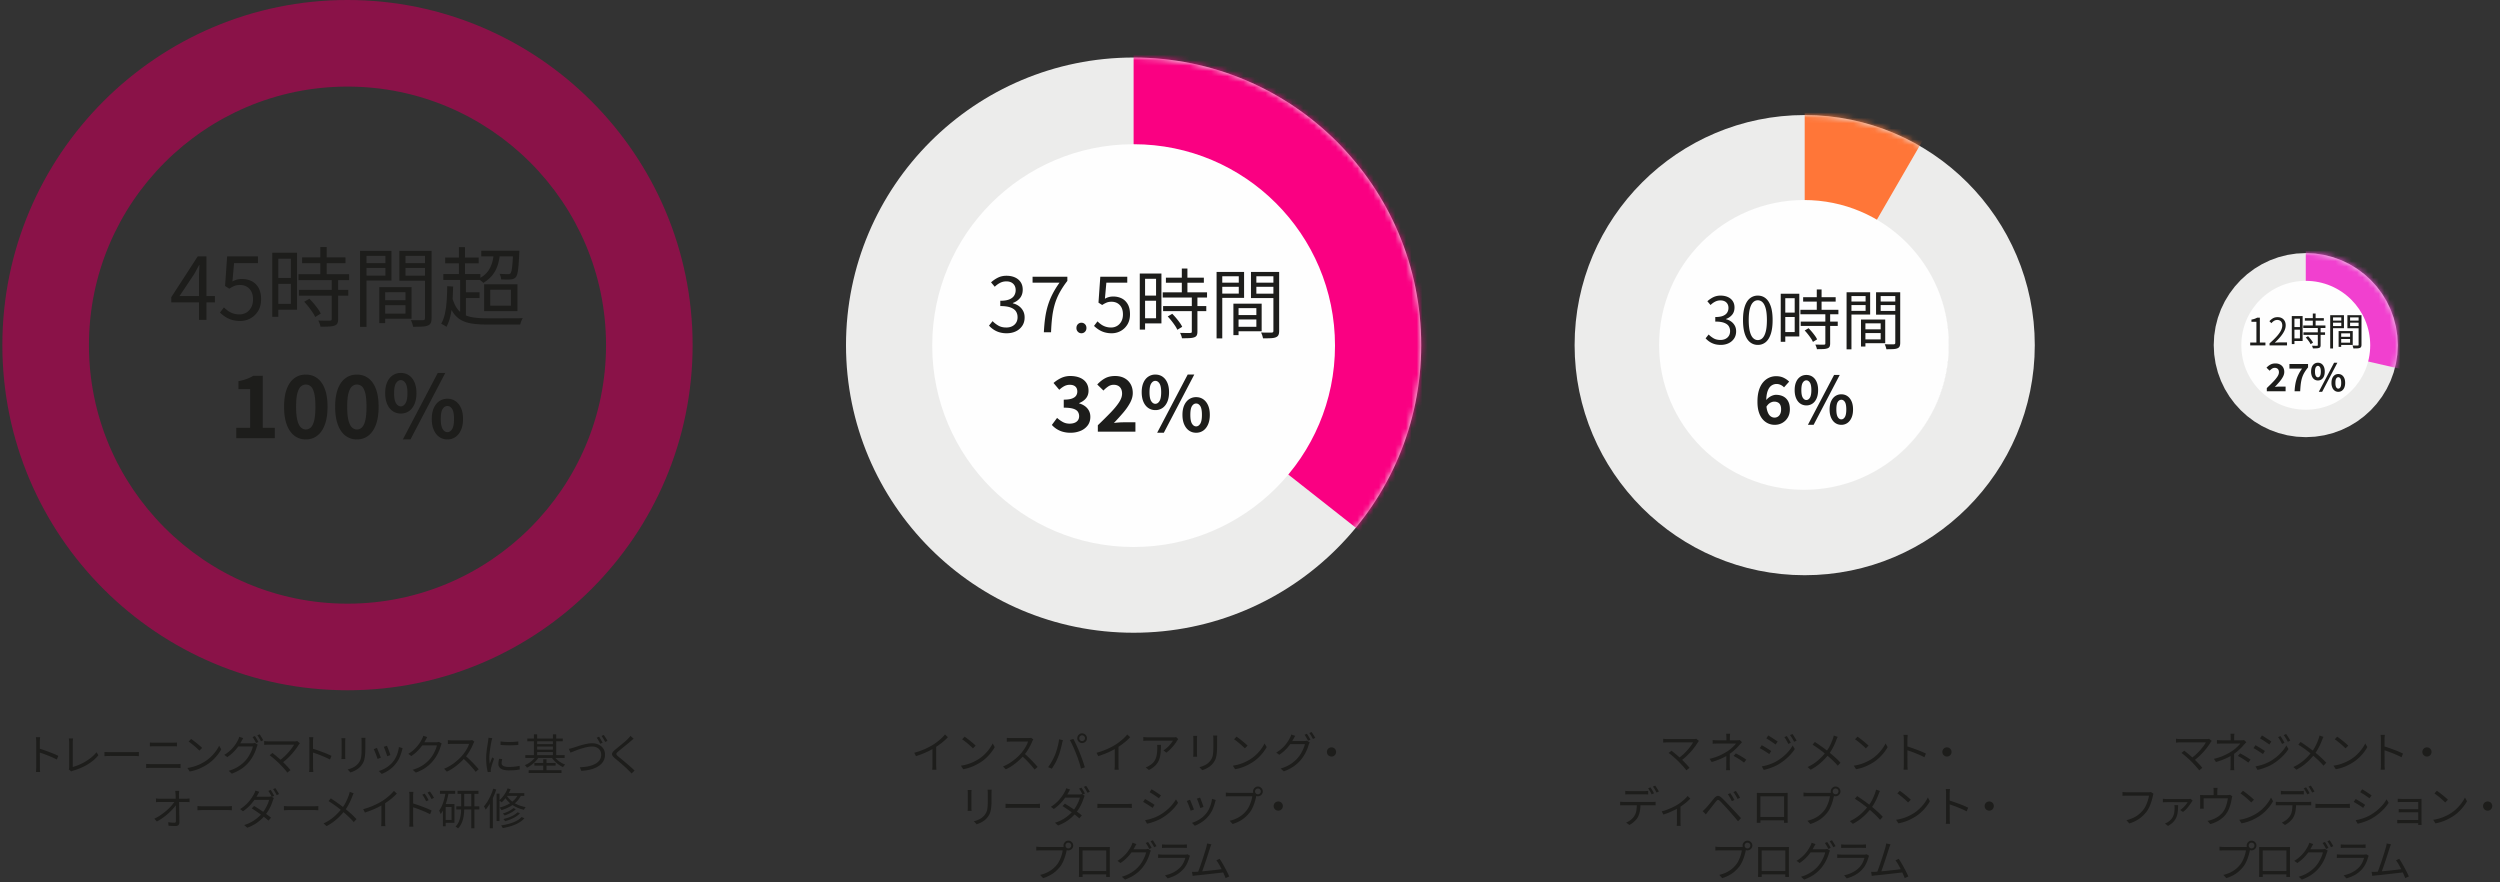 <svg xmlns="http://www.w3.org/2000/svg" xmlns:xlink="http://www.w3.org/1999/xlink" width="462" height="163"><rect width="100%" height="100%" fill="#333333" stroke="none"/><defs><path id="a" d="M0 42.52c0 23.483 19.036 42.52 42.519 42.52 23.483 0 42.52-19.037 42.52-42.52C85.039 19.038 66.002 0 42.519 0 19.036 0 0 19.038 0 42.52Z"/><path id="c" d="M0 17.008c0 9.394 7.615 17.008 17.008 17.008 9.394 0 17.008-7.614 17.008-17.008C34.016 7.614 26.402 0 17.008 0 7.615 0 0 7.614 0 17.008Z"/><path id="e" d="M0 53.15c0 29.353 23.796 53.149 53.15 53.149S106.3 82.503 106.3 53.15C106.3 23.796 82.504 0 53.15 0S0 23.796 0 53.15"/></defs><g fill="none" fill-rule="evenodd"><path fill="#8A1248" fill-rule="nonzero" d="M64.216 0c35.175 0 63.78 28.605 63.78 63.78s-28.604 63.779-63.78 63.779c-35.175 0-63.78-28.604-63.78-63.779C.436 28.605 29.041 0 64.216 0Zm0 16c-26.339 0-47.78 21.441-47.78 47.78 0 26.338 21.441 47.779 47.78 47.779 26.34 0 47.78-21.44 47.78-47.779 0-26.339-21.441-47.78-47.78-47.78Z"/><path fill="#ECECEB" d="M209.492 116.93c29.354 0 53.15-23.797 53.15-53.15 0-29.354-23.796-53.15-53.15-53.15s-53.15 23.796-53.15 53.15c0 29.353 23.796 53.15 53.15 53.15"/><path stroke="#ECECEB" stroke-width="16" d="M333.508 98.3c19.034 0 34.52-15.486 34.52-34.52 0-19.035-15.486-34.52-34.52-34.52-19.034 0-34.52 15.485-34.52 34.52 0 19.034 15.486 34.52 34.52 34.52Z"/><g transform="translate(290.989 21.26)"><mask id="b" fill="#fff"><use xlink:href="#a"/></mask><path fill="#FF7638" d="M42.519-13.831v56.219L69.165-3.653 90.236.001l9.118-3.628z" mask="url(#b)"/></g><path stroke="#ECECEB" stroke-width="16" d="M426.106 72.787c4.967 0 9.008-4.04 9.008-9.008 0-4.967-4.041-9.008-9.008-9.008-4.967 0-9.008 4.041-9.008 9.008 0 4.967 4.041 9.008 9.008 9.008Z"/><g transform="translate(409.098 46.772)"><mask id="d" fill="#fff"><use xlink:href="#c"/></mask><path fill="#F140CF" d="M17.008-7.781v25.174l23.339 5.353 2.111-19.473v-6.484z" mask="url(#d)"/></g><path fill="#FEFEFE" d="M426.106 75.718c6.577 0 11.909-5.332 11.909-11.909 0-6.577-5.332-11.909-11.91-11.909-6.576 0-11.908 5.332-11.908 11.91 0 6.576 5.332 11.908 11.909 11.908"/><g fill="#1D1D1B" fill-rule="nonzero"><path d="M36.776 59.11v-8c0-.289.011-.64.032-1.057.022-.416.038-.773.048-1.072h-.064c-.149.277-.3.563-.456.856-.154.293-.317.584-.488.872l-2.672 4h6.544v1.168h-8.064v-.96l4.88-7.536h1.616V59.11h-1.376ZM44.408 59.317c-.608 0-1.144-.075-1.608-.224a4.756 4.756 0 0 1-1.216-.576 7.038 7.038 0 0 1-.936-.752l.736-.96c.224.224.472.435.744.632a3.6 3.6 0 0 0 .936.48c.352.123.752.184 1.2.184.46 0 .878-.112 1.256-.336.38-.224.68-.544.904-.96.224-.416.336-.907.336-1.472 0-.832-.22-1.485-.664-1.96-.442-.475-1.032-.712-1.768-.712-.384 0-.72.059-1.008.176a5.612 5.612 0 0 0-.944.512l-.784-.496.384-5.472h5.696v1.248h-4.416l-.304 3.392c.256-.15.526-.264.808-.344.283-.08.6-.12.952-.12.651 0 1.243.13 1.776.392.534.261.96.67 1.28 1.224.32.555.48 1.264.48 2.128 0 .853-.184 1.579-.552 2.176a3.744 3.744 0 0 1-1.432 1.368 3.872 3.872 0 0 1-1.856.472ZM55.832 47.573h8.016v1.072h-8.016v-1.072Zm-.672 3.104h9.36v1.088h-9.36v-1.088Zm.08 2.896h9.12v1.072h-9.12v-1.072Zm3.952-7.92h1.184v5.696h-1.184v-5.696Zm2.112 5.936h1.184v7.376c0 .341-.048.605-.144.792-.096.187-.266.323-.512.408-.256.096-.592.155-1.008.176-.416.021-.949.032-1.6.032a2.761 2.761 0 0 0-.152-.568 4.502 4.502 0 0 0-.248-.568c.491.01.94.019 1.344.024.406.005.672.003.8-.008.128 0 .216-.021.264-.064.048-.043.072-.123.072-.24v-7.36Zm-5.088 4.176.96-.56a16.283 16.283 0 0 1 1.576 1.872c.23.32.403.613.52.88l-1.024.624a5.852 5.852 0 0 0-.504-.888 16.202 16.202 0 0 0-1.528-1.928Zm-5.328-9.056h4v10.528h-4V56.15h2.864v-8.336h-2.864V46.71Zm.048 4.656h3.344v1.088h-3.344v-1.088Zm-.624-4.656h1.12v11.84h-1.12V46.71ZM70.664 55.477h4.848v.928h-4.848v-.928Zm-.064-2.416h5.456v5.84H70.6v-.944h4.336v-3.952H70.6v-.944Zm-.512 0h1.088v6.656h-1.088v-6.656Zm-2.96-4.432h4.448v.88h-4.448v-.88Zm7.376 0h4.544v.88h-4.544v-.88Zm4.032-2.272h1.216v12.448c0 .373-.05.667-.152.88-.1.213-.285.373-.552.48-.256.107-.605.17-1.048.192a35.44 35.44 0 0 1-1.656.032 4.926 4.926 0 0 0-.416-1.232c.32.01.632.016.936.016h1.304c.14-.01.235-.043.288-.096.054-.053.08-.15.08-.288V46.357Zm-11.312 0h5.12v5.488h-5.12v-.912h4v-3.648h-4v-.928Zm11.92 0v.928h-4.208v3.664h4.208v.928H73.8v-5.52h5.344Zm-12.608 0h1.2v14.048h-1.2V46.357ZM88.936 46.341h6.496v1.04h-6.496v-1.04Zm2.32.384 1.136.064c-.106 1.365-.413 2.485-.92 3.36-.506.875-1.229 1.584-2.168 2.128a1.431 1.431 0 0 0-.256-.256 12.668 12.668 0 0 0-.344-.272 2.634 2.634 0 0 0-.312-.208c.928-.448 1.616-1.064 2.064-1.848.448-.784.715-1.773.8-2.968Zm3.568-.384h1.152v.184c0 .123-.005.221-.016.296a54.66 54.66 0 0 1-.144 2.336c-.053.597-.12 1.059-.2 1.384-.08.325-.184.557-.312.696a1.088 1.088 0 0 1-.392.28 1.947 1.947 0 0 1-.536.12c-.18.021-.429.03-.744.024a81.901 81.901 0 0 1-1.016-.024 2.647 2.647 0 0 0-.096-.528 2.233 2.233 0 0 0-.208-.512c.342.032.654.05.936.056.283.005.478.008.584.008.246.01.411-.037.496-.144.086-.096.158-.283.216-.56.06-.277.112-.693.16-1.248s.088-1.285.12-2.192v-.176Zm-12.56 1.248h6.192v1.072h-6.192V47.59Zm-.336 3.056h6.848v1.088h-6.848v-1.088Zm3.632 3.36h3.056v1.072H85.56v-1.072Zm-.752-8.336h1.12v5.536h-1.12V45.67Zm.224 5.664h1.072v7.28h-1.072v-7.28Zm-1.52 3.456c.224.843.507 1.528.848 2.056.342.528.768.936 1.28 1.224.512.288 1.12.485 1.824.592.704.107 1.526.16 2.464.16.128 0 .358.003.688.008.331.005.72.005 1.168 0 .448-.005.918-.008 1.408-.008h1.424c.46 0 .867-.003 1.224-.008.358-.005.616-.013.776-.024-.064.085-.128.2-.192.344-.064.144-.122.29-.176.44-.053.15-.09.283-.112.4h-6.192c-1.098 0-2.048-.067-2.848-.2-.8-.133-1.482-.376-2.048-.728-.565-.352-1.045-.848-1.44-1.488-.394-.64-.72-1.461-.976-2.464l.88-.304Zm-.864-1.904 1.088.064a53.396 53.396 0 0 1-.136 2.896c-.069.917-.189 1.76-.36 2.528a7.726 7.726 0 0 1-.736 2.032 2.731 2.731 0 0 0-.272-.192 6.071 6.071 0 0 0-.704-.384c.31-.533.542-1.16.696-1.88.155-.72.262-1.51.32-2.368.06-.859.094-1.757.104-2.696Zm7.952.656v2.944h3.824v-2.944H90.6Zm-1.136-1.008h6.16v4.96h-6.16v-4.96Z"/></g><g transform="translate(156.342 10.63)"><mask id="f" fill="#fff"><use xlink:href="#e"/></mask><path fill="#FA0082" d="M53.15-1.668v56.219l52.205 41.119L112.914.001" mask="url(#f)"/></g><g fill="#FEFEFE"><path d="M333.378 90.516c14.788 0 26.776-11.988 26.776-26.775 0-14.788-11.988-26.776-26.776-26.776s-26.776 11.988-26.776 26.776c0 14.787 11.988 26.775 26.776 26.775M209.492 101.086c20.555 0 37.217-16.663 37.217-37.217s-16.662-37.218-37.217-37.218-37.217 16.664-37.217 37.218c0 20.554 16.662 37.217 37.217 37.217"/></g><g fill="#1D1D1B" fill-rule="nonzero"><path d="M186.045 61.587a4.595 4.595 0 0 1-1.407-.196 4.006 4.006 0 0 1-1.07-.518 4.513 4.513 0 0 1-.799-.7l.658-.826c.3.308.651.581 1.057.82.406.237.899.356 1.477.356.411 0 .773-.077 1.085-.23.313-.155.558-.374.735-.659.178-.284.266-.623.266-1.015 0-.41-.1-.77-.3-1.078-.201-.308-.535-.548-1.002-.72-.466-.173-1.096-.26-1.89-.26v-.98c.71 0 1.27-.086 1.68-.259.411-.172.707-.408.89-.707.181-.298.272-.63.272-.994 0-.494-.154-.889-.462-1.183-.308-.294-.732-.44-1.274-.44-.41 0-.795.093-1.155.28-.359.186-.683.424-.973.713l-.686-.812a5.616 5.616 0 0 1 1.281-.875c.462-.228.987-.343 1.575-.343.58 0 1.095.1 1.547.301.453.201.808.493 1.064.875.257.383.385.845.385 1.386 0 .626-.168 1.144-.504 1.554-.336.411-.774.714-1.316.91v.07c.402.094.766.257 1.092.49.327.234.588.528.784.882.196.355.294.766.294 1.232 0 .607-.149 1.13-.448 1.568a2.914 2.914 0 0 1-1.19 1.008c-.494.234-1.05.35-1.666.35ZM192.905 61.405c.047-.97.129-1.864.245-2.68.117-.817.287-1.587.511-2.31.224-.724.511-1.426.861-2.108.35-.68.777-1.372 1.281-2.072h-4.984v-1.092h6.426v.77a16.034 16.034 0 0 0-1.463 2.226c-.378.71-.672 1.433-.882 2.17-.21.738-.364 1.52-.462 2.345a34.258 34.258 0 0 0-.203 2.751h-1.33ZM199.85 61.587a.889.889 0 0 1-.652-.273.939.939 0 0 1-.273-.693c0-.298.091-.536.273-.714a.9.9 0 0 1 .651-.266.9.9 0 0 1 .651.266c.182.178.273.416.273.714 0 .28-.09.511-.273.693a.889.889 0 0 1-.65.273ZM205.463 61.587a4.595 4.595 0 0 1-1.407-.196 4.161 4.161 0 0 1-1.064-.504 6.158 6.158 0 0 1-.819-.658l.644-.84c.196.196.413.38.651.553.238.173.511.313.82.42a3.18 3.18 0 0 0 1.05.161c.4 0 .767-.098 1.098-.294.332-.196.595-.476.791-.84.196-.364.294-.793.294-1.288 0-.728-.193-1.3-.58-1.715-.388-.415-.904-.623-1.548-.623-.336 0-.63.052-.882.154a4.91 4.91 0 0 0-.826.448l-.686-.434.336-4.788h4.984v1.092h-3.864l-.266 2.968c.224-.13.46-.23.707-.3.248-.07.525-.106.833-.106.57 0 1.088.115 1.554.343.467.23.84.586 1.12 1.071.28.486.42 1.106.42 1.862 0 .747-.16 1.382-.483 1.904-.322.523-.74.922-1.253 1.197a3.388 3.388 0 0 1-1.624.413ZM215.46 51.311h7.013v.938h-7.014v-.938Zm-.589 2.716h8.19v.952h-8.19v-.952Zm.07 2.534h7.98v.938h-7.98v-.938Zm3.458-6.93h1.036v4.984H218.4v-4.984Zm1.848 5.194h1.036v6.454c0 .3-.042.53-.126.693-.084.164-.233.283-.448.357-.224.084-.518.136-.882.154-.364.02-.83.028-1.4.028a2.416 2.416 0 0 0-.133-.497 3.94 3.94 0 0 0-.217-.497c.43.01.822.017 1.176.021.355.005.588.003.7-.007.112 0 .19-.018.231-.056.042-.037.063-.107.063-.21v-6.44Zm-4.452 3.654.84-.49a14.248 14.248 0 0 1 1.379 1.638c.201.28.353.537.455.77l-.896.546a5.12 5.12 0 0 0-.44-.777 14.177 14.177 0 0 0-1.337-1.687Zm-4.662-7.924h3.5v9.212h-3.5v-.952h2.506v-7.294h-2.506v-.966Zm.042 4.074h2.926v.952h-2.926v-.952Zm-.546-4.074h.98v10.36h-.98v-10.36ZM228.437 58.227h4.242v.812h-4.242v-.812Zm-.056-2.114h4.774v5.11h-4.774v-.826h3.794V56.94h-3.794v-.826Zm-.448 0h.952v5.824h-.952v-5.824Zm-2.59-3.878h3.892v.77h-3.892v-.77Zm6.454 0h3.976v.77h-3.976v-.77Zm3.528-1.988h1.064V61.14c0 .327-.044.584-.133.77-.088.187-.25.327-.483.42-.224.094-.53.15-.917.168-.387.02-.87.028-1.449.028a4.31 4.31 0 0 0-.364-1.078c.28.01.553.014.82.014h1.14c.122-.009.206-.037.252-.084.047-.046.07-.13.07-.252V50.247Zm-9.898 0h4.48v4.802h-4.48v-.798h3.5V51.06h-3.5v-.812Zm10.43 0v.812h-3.682v3.206h3.682v.812h-4.676v-4.83h4.676Zm-11.032 0h1.05V62.54h-1.05V50.247Z"/></g><g fill="#1D1D1B" fill-rule="nonzero"><path d="M318.004 63.736c-.456 0-.858-.056-1.206-.168a3.434 3.434 0 0 1-.918-.444 3.868 3.868 0 0 1-.684-.6l.564-.708c.256.264.558.498.906.702.348.204.77.306 1.266.306.352 0 .662-.066.93-.198s.478-.32.63-.564c.152-.244.228-.534.228-.87 0-.352-.086-.66-.258-.924-.172-.264-.458-.47-.858-.618-.4-.148-.94-.222-1.62-.222v-.84c.608 0 1.088-.074 1.44-.222.352-.148.606-.35.762-.606.156-.256.234-.54.234-.852 0-.424-.132-.762-.396-1.014s-.628-.378-1.092-.378c-.352 0-.682.08-.99.24-.308.16-.586.364-.834.612l-.588-.696a4.814 4.814 0 0 1 1.098-.75 3.003 3.003 0 0 1 1.35-.294c.496 0 .938.086 1.326.258.388.172.692.422.912.75.22.328.33.724.33 1.188 0 .536-.144.98-.432 1.332a2.54 2.54 0 0 1-1.128.78v.06c.344.08.656.22.936.42.28.2.504.452.672.756.168.304.252.656.252 1.056 0 .52-.128.968-.384 1.344a2.498 2.498 0 0 1-1.02.864c-.424.2-.9.3-1.428.3ZM324.844 63.736a2.22 2.22 0 0 1-1.446-.504c-.412-.336-.73-.844-.954-1.524-.224-.68-.336-1.532-.336-2.556s.112-1.87.336-2.538c.224-.668.542-1.166.954-1.494a2.253 2.253 0 0 1 1.446-.492c.56 0 1.044.166 1.452.498.408.332.724.83.948 1.494.224.664.336 1.508.336 2.532s-.112 1.876-.336 2.556c-.224.68-.54 1.188-.948 1.524a2.212 2.212 0 0 1-1.452.504Zm0-.888a1.2 1.2 0 0 0 .882-.384c.252-.256.448-.658.588-1.206.14-.548.21-1.25.21-2.106 0-.856-.07-1.554-.21-2.094-.14-.54-.336-.936-.588-1.188a1.209 1.209 0 0 0-1.758 0c-.256.252-.454.648-.594 1.188-.14.54-.21 1.238-.21 2.094 0 .856.07 1.558.21 2.106.14.548.338.95.594 1.206.256.256.548.384.876.384ZM333.22 54.928h6.012v.804h-6.012v-.804Zm-.504 2.328h7.02v.816h-7.02v-.816Zm.06 2.172h6.84v.804h-6.84v-.804Zm2.964-5.94h.888v4.272h-.888v-4.272Zm1.584 4.452h.888v5.532c0 .256-.036.454-.108.594-.072.14-.2.242-.384.306a2.575 2.575 0 0 1-.756.132c-.312.016-.712.024-1.2.024a2.07 2.07 0 0 0-.114-.426 3.377 3.377 0 0 0-.186-.426c.368.008.704.014 1.008.018.304.004.504.002.6-.006.096 0 .162-.016.198-.048.036-.032.054-.092.054-.18v-5.52Zm-3.816 3.132.72-.42a12.213 12.213 0 0 1 1.182 1.404c.172.24.302.46.39.66l-.768.468a4.39 4.39 0 0 0-.378-.666 12.152 12.152 0 0 0-1.146-1.446Zm-3.996-6.792h3v7.896h-3v-.816h2.148v-6.252h-2.148v-.828Zm.036 3.492h2.508v.816h-2.508v-.816Zm-.468-3.492h.84v8.88h-.84v-8.88ZM344.344 60.856h3.636v.696h-3.636v-.696Zm-.048-1.812h4.092v4.38h-4.092v-.708h3.252v-2.964h-3.252v-.708Zm-.384 0h.816v4.992h-.816v-4.992Zm-2.22-3.324h3.336v.66h-3.336v-.66Zm5.532 0h3.408v.66h-3.408v-.66Zm3.024-1.704h.912v9.336c0 .28-.038.5-.114.66-.076.16-.214.28-.414.36-.192.08-.454.128-.786.144a26.58 26.58 0 0 1-1.242.024 3.695 3.695 0 0 0-.312-.924c.24.008.474.012.702.012h.978c.104-.008.176-.032.216-.072.04-.04.06-.112.06-.216v-9.324Zm-8.484 0h3.84v4.116h-3.84v-.684h3v-2.736h-3v-.696Zm8.94 0v.696h-3.156v2.748h3.156v.696h-4.008v-4.14h4.008Zm-9.456 0h.9v10.536h-.9V54.016Z"/></g><g fill="#1D1D1B" fill-rule="nonzero"><path d="M415.837 63.833V63.3h1.148v-3.83h-.917v-.405c.229-.042.428-.094.599-.154.17-.061.325-.131.465-.21h.49V63.3h1.029v.532h-2.814ZM419.414 63.833v-.378c.537-.472.979-.901 1.327-1.288.347-.388.605-.748.773-1.082.168-.334.252-.648.252-.941 0-.196-.034-.371-.102-.525a.783.783 0 0 0-.311-.361.998.998 0 0 0-.532-.13c-.21 0-.405.056-.585.169a1.93 1.93 0 0 0-.479.427l-.371-.364c.205-.23.427-.411.665-.546.238-.136.52-.203.847-.203.308 0 .573.061.794.185.222.124.395.299.518.525.124.226.186.491.186.795 0 .34-.085.686-.256 1.036-.17.35-.406.705-.707 1.067-.3.362-.652.732-1.053 1.11l.423-.032c.147-.012.286-.017.417-.017h1.421v.553h-3.227ZM425.938 58.786h3.507v.468h-3.507v-.468Zm-.294 1.358h4.095v.476h-4.095v-.476Zm.035 1.267h3.99v.468h-3.99v-.468Zm1.729-3.465h.518v2.492h-.518v-2.492Zm.924 2.597h.518v3.227c0 .149-.021.264-.063.346a.376.376 0 0 1-.224.178 1.502 1.502 0 0 1-.441.078c-.182.009-.415.014-.7.014a1.208 1.208 0 0 0-.067-.249 1.97 1.97 0 0 0-.108-.248c.215.004.41.008.588.01.177.002.294.001.35-.003.056 0 .094-.01.115-.029.022-.018.032-.053.032-.104v-3.22Zm-2.226 1.827.42-.245a7.124 7.124 0 0 1 .69.819c.1.14.176.268.227.385l-.448.273a2.56 2.56 0 0 0-.22-.389 7.089 7.089 0 0 0-.668-.843Zm-2.331-3.962h1.75v4.605h-1.75v-.475h1.253V58.89h-1.253v-.483Zm.021 2.037h1.463v.476h-1.463v-.476Zm-.273-2.037h.49v5.18h-.49v-5.18ZM432.427 62.244h2.121v.406h-2.121v-.406Zm-.028-1.057h2.387v2.555h-2.387v-.413h1.897v-1.73h-1.897v-.412Zm-.224 0h.476v2.912h-.476v-2.913Zm-1.295-1.94h1.946v.386h-1.946v-.386Zm3.227 0h1.988v.386h-1.988v-.386Zm1.764-.993h.532V63.7a.913.913 0 0 1-.067.385.427.427 0 0 1-.241.21 1.398 1.398 0 0 1-.459.084c-.193.009-.435.013-.724.013a2.155 2.155 0 0 0-.182-.539c.14.005.276.008.41.008h.57c.06-.005.103-.02.126-.042.023-.024.035-.066.035-.127v-5.438Zm-4.949 0h2.24v2.4h-2.24v-.398h1.75V58.66h-1.75v-.406Zm5.215 0v.406h-1.841v1.603h1.841v.406h-2.338v-2.415h2.338Zm-5.516 0h.525V64.4h-.525v-6.147Z"/></g><g fill="#1D1D1B" fill-rule="nonzero"><path d="M43.664 80.983v-1.92h2.56V71.91h-2.16v-1.472a10.088 10.088 0 0 0 1.544-.416c.432-.16.835-.352 1.208-.576h1.744v9.616h2.224v1.92h-7.12ZM56.512 81.207c-.81 0-1.517-.232-2.12-.696-.602-.464-1.069-1.144-1.4-2.04-.33-.896-.496-1.995-.496-3.296 0-1.312.166-2.408.496-3.288.331-.88.798-1.544 1.4-1.992.603-.448 1.31-.672 2.12-.672.811 0 1.518.224 2.12.672.603.448 1.07 1.112 1.4 1.992.331.88.496 1.976.496 3.288 0 1.301-.165 2.4-.496 3.296-.33.896-.797 1.576-1.4 2.04-.602.464-1.309.696-2.12.696Zm0-1.84c.352 0 .662-.125.928-.376.267-.25.475-.683.624-1.296.15-.613.224-1.453.224-2.52 0-1.077-.074-1.915-.224-2.512-.149-.597-.357-1.013-.624-1.248a1.362 1.362 0 0 0-.928-.352c-.33 0-.632.117-.904.352s-.488.65-.648 1.248c-.16.597-.24 1.435-.24 2.512 0 1.067.08 1.907.24 2.52.16.613.376 1.045.648 1.296.272.25.574.376.904.376ZM65.952 81.207c-.81 0-1.517-.232-2.12-.696-.602-.464-1.069-1.144-1.4-2.04-.33-.896-.496-1.995-.496-3.296 0-1.312.166-2.408.496-3.288.331-.88.798-1.544 1.4-1.992.603-.448 1.31-.672 2.12-.672.811 0 1.518.224 2.12.672.603.448 1.07 1.112 1.4 1.992.331.88.496 1.976.496 3.288 0 1.301-.165 2.4-.496 3.296-.33.896-.797 1.576-1.4 2.04-.602.464-1.309.696-2.12.696Zm0-1.84c.352 0 .662-.125.928-.376.267-.25.475-.683.624-1.296.15-.613.224-1.453.224-2.52 0-1.077-.074-1.915-.224-2.512-.149-.597-.357-1.013-.624-1.248a1.362 1.362 0 0 0-.928-.352c-.33 0-.632.117-.904.352s-.488.65-.648 1.248c-.16.597-.24 1.435-.24 2.512 0 1.067.08 1.907.24 2.52.16.613.376 1.045.648 1.296.272.25.574.376.904.376ZM74.064 76.423c-.554 0-1.05-.15-1.488-.448-.437-.299-.778-.73-1.024-1.296-.245-.565-.368-1.243-.368-2.032 0-.79.123-1.461.368-2.016.246-.555.587-.979 1.024-1.272a2.61 2.61 0 0 1 1.488-.44c.576 0 1.08.147 1.512.44.432.293.771.717 1.016 1.272.246.555.368 1.227.368 2.016 0 .79-.122 1.467-.368 2.032-.245.565-.584.997-1.016 1.296-.432.299-.936.448-1.512.448Zm0-1.328c.342 0 .632-.19.872-.568.24-.379.36-1.005.36-1.88 0-.864-.12-1.48-.36-1.848-.24-.368-.53-.552-.872-.552-.341 0-.632.184-.872.552-.24.368-.36.984-.36 1.848 0 .875.12 1.501.36 1.88s.531.568.872.568Zm.384 6.112 6.448-12.288h1.392l-6.432 12.288h-1.408Zm8.24 0c-.565 0-1.064-.15-1.496-.448-.432-.299-.773-.73-1.024-1.296-.25-.565-.376-1.243-.376-2.032 0-.8.126-1.477.376-2.032.251-.555.592-.979 1.024-1.272a2.6 2.6 0 0 1 1.496-.44c.555 0 1.048.147 1.48.44.432.293.774.717 1.024 1.272.251.555.376 1.232.376 2.032 0 .79-.125 1.467-.376 2.032-.25.565-.592.997-1.024 1.296a2.54 2.54 0 0 1-1.48.448Zm0-1.344c.342 0 .63-.19.864-.568.235-.379.352-1 .352-1.864 0-.885-.117-1.507-.352-1.864-.234-.357-.522-.536-.864-.536-.352 0-.645.179-.88.536-.234.357-.352.979-.352 1.864 0 .864.118 1.485.352 1.864.235.379.528.568.88.568Z"/></g><g fill="#1D1D1B" fill-rule="nonzero"><path d="M197.84 79.972a5.17 5.17 0 0 1-1.455-.19 4.19 4.19 0 0 1-1.141-.517 4.438 4.438 0 0 1-.861-.735l.966-1.302c.317.29.665.539 1.043.749.378.21.8.315 1.267.315.354 0 .665-.054.93-.161.267-.107.472-.264.617-.47.144-.204.217-.452.217-.741a1.46 1.46 0 0 0-.245-.847c-.164-.238-.45-.42-.861-.546-.411-.126-.99-.19-1.736-.19v-1.483c.634 0 1.134-.065 1.498-.196.364-.13.623-.308.777-.532.154-.224.23-.48.23-.77 0-.401-.12-.71-.363-.924-.243-.215-.584-.322-1.022-.322a2.16 2.16 0 0 0-1.015.245c-.313.163-.623.39-.931.679l-1.064-1.26a6.252 6.252 0 0 1 1.442-.938 3.917 3.917 0 0 1 1.666-.35c.662 0 1.248.105 1.757.315.508.21.903.518 1.183.924s.42.898.42 1.477c0 .541-.15 1-.448 1.379-.3.378-.724.679-1.274.903v.07c.382.103.73.266 1.043.49.312.224.56.502.742.833.181.331.273.72.273 1.169 0 .616-.166 1.143-.497 1.582a3.109 3.109 0 0 1-1.33 1 4.753 4.753 0 0 1-1.827.344ZM202.88 79.776v-1.19a87.388 87.388 0 0 0 2.353-2.331c.672-.695 1.194-1.33 1.568-1.904.373-.574.56-1.108.56-1.603 0-.345-.061-.64-.182-.882a1.297 1.297 0 0 0-.525-.56c-.23-.13-.511-.196-.847-.196a1.78 1.78 0 0 0-1.03.322c-.312.215-.6.462-.86.742l-1.148-1.12c.485-.513.982-.903 1.49-1.17.51-.265 1.114-.398 1.814-.398.653 0 1.225.13 1.715.392.49.261.87.628 1.14 1.099.271.471.407 1.024.407 1.659 0 .579-.161 1.171-.483 1.778-.322.607-.747 1.22-1.274 1.84a43.598 43.598 0 0 1-1.73 1.912c.262-.037.551-.068.869-.091.317-.023.597-.035.84-.035h2.268v1.736h-6.944ZM213.507 75.786c-.486 0-.92-.13-1.302-.392-.383-.261-.682-.64-.897-1.134-.214-.495-.321-1.087-.321-1.778 0-.69.107-1.279.322-1.764.214-.485.513-.856.896-1.113a2.284 2.284 0 0 1 1.302-.385c.504 0 .945.128 1.323.385.377.257.674.628.888 1.113.215.485.323 1.073.323 1.764 0 .69-.108 1.283-.322 1.778-.215.495-.511.873-.89 1.134a2.269 2.269 0 0 1-1.322.392Zm0-1.162c.298 0 .553-.166.763-.497.21-.331.315-.88.315-1.645 0-.756-.105-1.295-.315-1.617-.21-.322-.465-.483-.763-.483-.3 0-.553.16-.763.483-.21.322-.315.86-.315 1.617 0 .765.105 1.314.315 1.645.21.331.464.497.763.497Zm.336 5.348 5.642-10.752h1.218l-5.628 10.752h-1.232Zm7.21 0c-.495 0-.931-.13-1.31-.392-.377-.261-.676-.64-.895-1.134-.22-.495-.33-1.087-.33-1.778 0-.7.11-1.293.33-1.778.219-.485.518-.856.895-1.113a2.274 2.274 0 0 1 1.31-.385c.485 0 .917.128 1.295.385.377.257.676.628.895 1.113.22.485.33 1.078.33 1.778 0 .69-.11 1.283-.33 1.778-.219.495-.517.873-.895 1.134-.379.261-.81.392-1.296.392Zm0-1.176c.298 0 .55-.166.756-.497.205-.331.308-.875.308-1.631 0-.775-.103-1.318-.308-1.631-.206-.313-.458-.47-.756-.47-.308 0-.565.157-.77.47-.206.313-.308.856-.308 1.63 0 .757.102 1.3.308 1.632.205.331.462.497.77.497Z"/></g><g fill="#1D1D1B" fill-rule="nonzero"><path d="M327.97 78.507a2.95 2.95 0 0 1-1.206-.252 2.913 2.913 0 0 1-1.02-.768c-.3-.344-.536-.784-.708-1.32-.172-.536-.258-1.176-.258-1.92 0-.832.092-1.544.276-2.136.184-.592.44-1.08.768-1.464a3.148 3.148 0 0 1 1.11-.852 3.102 3.102 0 0 1 1.278-.276c.544 0 1.018.1 1.422.3.404.2.738.436 1.002.708l-.948 1.056a1.834 1.834 0 0 0-.6-.444 1.744 1.744 0 0 0-.768-.18 1.65 1.65 0 0 0-.966.306c-.292.204-.524.544-.696 1.02-.172.476-.258 1.13-.258 1.962 0 .712.068 1.282.204 1.71.136.428.32.738.552.93.232.192.492.288.78.288.224 0 .428-.058.612-.174.184-.116.33-.288.438-.516.108-.228.162-.51.162-.846 0-.336-.052-.608-.156-.816a.982.982 0 0 0-.444-.456 1.485 1.485 0 0 0-.672-.144c-.24 0-.49.074-.75.222-.26.148-.506.41-.738.786l-.072-1.2c.168-.224.36-.416.576-.576.216-.16.44-.282.672-.366.232-.084.448-.126.648-.126.496 0 .936.096 1.32.288.384.192.686.486.906.882.22.396.33.898.33 1.506 0 .584-.128 1.09-.384 1.518a2.72 2.72 0 0 1-1.014.996c-.42.236-.886.354-1.398.354ZM333.814 74.919c-.416 0-.788-.112-1.116-.336-.328-.224-.584-.548-.768-.972-.184-.424-.276-.932-.276-1.524s.092-1.096.276-1.512c.184-.416.44-.734.768-.954.328-.22.7-.33 1.116-.33.432 0 .81.11 1.134.33.324.22.578.538.762.954.184.416.276.92.276 1.512s-.092 1.1-.276 1.524c-.184.424-.438.748-.762.972a1.945 1.945 0 0 1-1.134.336Zm0-.996c.256 0 .474-.142.654-.426.18-.284.27-.754.27-1.41 0-.648-.09-1.11-.27-1.386-.18-.276-.398-.414-.654-.414s-.474.138-.654.414c-.18.276-.27.738-.27 1.386 0 .656.09 1.126.27 1.41.18.284.398.426.654.426Zm.288 4.584 4.836-9.216h1.044l-4.824 9.216h-1.056Zm6.18 0c-.424 0-.798-.112-1.122-.336-.324-.224-.58-.548-.768-.972-.188-.424-.282-.932-.282-1.524 0-.6.094-1.108.282-1.524.188-.416.444-.734.768-.954a1.95 1.95 0 0 1 1.122-.33c.416 0 .786.11 1.11.33.324.22.58.538.768.954.188.416.282.924.282 1.524 0 .592-.094 1.1-.282 1.524-.188.424-.444.748-.768.972a1.905 1.905 0 0 1-1.11.336Zm0-1.008c.256 0 .472-.142.648-.426.176-.284.264-.75.264-1.398 0-.664-.088-1.13-.264-1.398-.176-.268-.392-.402-.648-.402-.264 0-.484.134-.66.402-.176.268-.264.734-.264 1.398 0 .648.088 1.114.264 1.398.176.284.396.426.66.426Z"/></g><g fill="#1D1D1B" fill-rule="nonzero"><path d="M418.906 72.31v-.596c.449-.43.84-.818 1.177-1.165.335-.348.597-.665.784-.952.186-.287.28-.555.28-.802 0-.173-.03-.32-.091-.44a.648.648 0 0 0-.263-.28.842.842 0 0 0-.423-.099.89.89 0 0 0-.515.161c-.156.107-.3.231-.43.371l-.575-.56c.243-.257.492-.451.746-.584.254-.133.557-.2.906-.2.327 0 .613.065.858.196.245.13.435.314.57.55.136.235.204.512.204.83 0 .288-.081.585-.242.888-.161.303-.373.61-.637.92-.264.31-.552.63-.864.956a6.412 6.412 0 0 1 .853-.063h1.135v.868h-3.473ZM424.038 72.31c.023-.435.064-.835.122-1.201a6.98 6.98 0 0 1 .245-1.04c.105-.327.24-.649.403-.966.163-.317.366-.644.608-.98h-2.33v-.86h3.443v.63c-.293.358-.531.7-.714 1.021a4.648 4.648 0 0 0-.42.987c-.097.336-.17.699-.216 1.089-.047.39-.082.83-.105 1.32h-1.036ZM428.35 70.314c-.243 0-.46-.065-.651-.196-.192-.13-.341-.32-.449-.567a2.225 2.225 0 0 1-.16-.889c0-.345.053-.64.16-.882.108-.243.257-.428.449-.556.19-.129.408-.193.65-.193.252 0 .473.064.662.193.189.128.337.313.445.556.107.243.16.537.16.882s-.053.642-.16.89a1.293 1.293 0 0 1-.445.566c-.189.13-.41.196-.661.196Zm0-.58c.149 0 .276-.084.381-.25.105-.165.158-.44.158-.822 0-.378-.053-.647-.158-.808-.105-.161-.232-.242-.381-.242-.15 0-.277.08-.382.242-.105.16-.158.43-.158.808 0 .383.053.657.158.823.105.165.232.248.382.248Zm.167 2.673 2.822-5.376h.608l-2.813 5.376h-.617Zm3.606 0c-.248 0-.466-.065-.655-.196a1.316 1.316 0 0 1-.448-.567 2.183 2.183 0 0 1-.164-.889c0-.35.054-.646.164-.889.11-.243.259-.428.448-.556.189-.129.407-.193.654-.193.243 0 .459.064.648.193.189.128.338.313.448.556.11.243.164.54.164.89 0 .344-.054.64-.164.888-.11.247-.259.436-.448.567-.189.13-.405.196-.647.196Zm0-.588c.149 0 .275-.083.377-.248.103-.166.154-.438.154-.816 0-.387-.05-.66-.154-.815-.102-.157-.228-.235-.377-.235-.154 0-.283.078-.385.235-.103.156-.154.428-.154.815 0 .378.05.65.154.816.102.165.23.248.385.248Z"/></g><g fill="#1D1D1B" fill-rule="nonzero"><path d="M6.696 141.718V137.062c0-.112-.005-.248-.016-.408a4.088 4.088 0 0 0-.048-.424h.784l-.036.416c-.013.16-.02.299-.02.416V138.738c0 .328.001.653.004.976.003.323.004.624.004.904v1.1c0 .085.001.184.004.296.003.112.01.225.02.34.01.115.019.217.024.308H6.64c.021-.128.036-.28.044-.456s.012-.339.012-.488Zm.528-3.392c.261.08.55.175.868.284.317.11.641.225.972.348.33.123.644.247.94.372.296.125.553.244.772.356l-.272.68a8.814 8.814 0 0 0-.776-.38c-.288-.125-.583-.25-.884-.372a19.55 19.55 0 0 0-.872-.332c-.28-.099-.53-.18-.748-.244v-.712ZM12.703 142.166a.69.69 0 0 0 .064-.184c.01-.059.016-.128.016-.208v-4.576c0-.07-.004-.152-.012-.248a26.487 26.487 0 0 0-.024-.272 1.103 1.103 0 0 0-.036-.208h.792a4.88 4.88 0 0 0-.056.728V141.734c.384-.096.78-.232 1.188-.408a9.846 9.846 0 0 0 1.2-.62c.392-.237.76-.499 1.104-.784.344-.285.639-.59.884-.916l.36.56c-.517.645-1.177 1.21-1.98 1.696-.803.485-1.703.872-2.7 1.16a1.478 1.478 0 0 0-.336.144l-.464-.4ZM19.302 138.958l.296.02c.117.008.247.013.388.016.141.003.284.004.428.004h4.384c.203 0 .376-.005.52-.016l.344-.024v.784l-.356-.024a7.406 7.406 0 0 0-.5-.016h-4.392a15.433 15.433 0 0 0-1.112.04v-.784ZM27.693 137.214a9.101 9.101 0 0 0 .792.032h3.424c.144 0 .284-.003.42-.008a6.73 6.73 0 0 0 .372-.024v.72a5.05 5.05 0 0 0-.38-.02 21.853 21.853 0 0 0-.412-.004h-3.424c-.139 0-.275.003-.408.008l-.384.016v-.72Zm-.688 3.96c.139.005.277.013.416.024.139.01.28.016.424.016h4.792c.123 0 .245-.004.368-.012s.243-.017.36-.028v.768c-.117-.01-.241-.02-.372-.028a5.87 5.87 0 0 0-.356-.012h-4.792c-.144 0-.287.004-.428.012-.141.008-.279.017-.412.028v-.768ZM35.316 136.558c.144.096.31.215.496.356a22.956 22.956 0 0 1 1.12.908c.17.15.312.28.424.392l-.504.504a16.296 16.296 0 0 0-1.488-1.308 6.673 6.673 0 0 0-.504-.364l.456-.488Zm-.688 5.36a7.984 7.984 0 0 0 2.344-.704c.32-.155.605-.31.856-.464.41-.256.79-.55 1.136-.884.347-.333.65-.679.912-1.036.261-.357.47-.699.624-1.024l.384.68a7.52 7.52 0 0 1-.672 1.008c-.267.341-.568.67-.904.984a7.41 7.41 0 0 1-1.112.856c-.267.165-.559.328-.876.488a8.164 8.164 0 0 1-2.268.752l-.424-.656ZM47.099 136.022c.07.09.144.201.224.332a11.802 11.802 0 0 1 .432.764l-.432.192a11.16 11.16 0 0 0-.304-.56 6.645 6.645 0 0 0-.344-.544l.424-.184Zm.88-.32c.07.096.145.21.228.344l.244.396c.08.13.147.247.2.348l-.432.192a7.028 7.028 0 0 0-.312-.568 6.463 6.463 0 0 0-.352-.528l.424-.184Zm-.352 1.912a1.348 1.348 0 0 0-.096.204 9.413 9.413 0 0 1-.088.22c-.07.267-.17.559-.3.876-.13.317-.29.637-.476.96-.187.323-.4.63-.64.924a6.754 6.754 0 0 1-1.304 1.208c-.507.363-1.133.685-1.88.968l-.584-.528a7.13 7.13 0 0 0 1.32-.524c.39-.205.74-.433 1.052-.684a5.602 5.602 0 0 0 1.396-1.608c.17-.293.319-.588.444-.884.125-.296.212-.564.26-.804h-2.96l.256-.576h2.552c.107 0 .204-.005.292-.016a.865.865 0 0 0 .228-.056l.528.32Zm-2.68-1.208a9.43 9.43 0 0 0-.192.336c-.064.117-.117.213-.16.288a8.59 8.59 0 0 1-.592.948c-.24.339-.527.675-.86 1.008a7.33 7.33 0 0 1-1.14.924l-.56-.408a6.67 6.67 0 0 0 .932-.668c.275-.237.515-.479.72-.724a6.765 6.765 0 0 0 .868-1.312c.043-.07.09-.167.14-.292.05-.125.087-.241.108-.348l.736.248ZM55.426 137.35a5.207 5.207 0 0 1-.112.124.53.53 0 0 0-.088.124c-.15.245-.33.512-.54.8a12.921 12.921 0 0 1-1.584 1.784 9.77 9.77 0 0 1-1.004.824l-.496-.44c.325-.224.63-.467.912-.728a10.905 10.905 0 0 0 1.404-1.568c.179-.245.319-.464.42-.656h-4.704a6.25 6.25 0 0 0-.312.008c-.107.005-.204.01-.292.016a1.628 1.628 0 0 0-.212.024v-.72l.248.032a4.521 4.521 0 0 0 .568.032H54.402c.23 0 .403-.021.52-.064l.504.408Zm-3.768 3.8a13.996 13.996 0 0 0-.428-.408 22.43 22.43 0 0 0-1.004-.868 5.53 5.53 0 0 0-.4-.3l.52-.424a33.24 33.24 0 0 1 1.384 1.144c.176.155.336.304.48.448.17.16.348.336.532.528.184.192.359.379.524.56.165.181.304.344.416.488l-.584.464a6.185 6.185 0 0 0-.388-.492 19.1 19.1 0 0 0-.524-.584c-.187-.2-.363-.385-.528-.556ZM57.177 141.718V137.062c0-.112-.005-.248-.016-.408a4.088 4.088 0 0 0-.048-.424h.784l-.036.416c-.013.16-.02.299-.02.416V138.738c0 .328.001.653.004.976.003.323.004.624.004.904v1.1c0 .085.001.184.004.296.003.112.01.225.02.34.01.115.019.217.024.308h-.776c.021-.128.036-.28.044-.456s.012-.339.012-.488Zm.528-3.392c.261.08.55.175.868.284.317.11.641.225.972.348.33.123.644.247.94.372.296.125.553.244.772.356l-.272.68a8.814 8.814 0 0 0-.776-.38c-.288-.125-.583-.25-.884-.372a19.55 19.55 0 0 0-.872-.332c-.28-.099-.53-.18-.748-.244v-.712ZM67.536 136.35l-.016.324a8.039 8.039 0 0 0-.008.372V138.342c0 .48-.017.888-.052 1.224a5.2 5.2 0 0 1-.152.86 2.645 2.645 0 0 1-.26.628 3.833 3.833 0 0 1-.376.528c-.17.203-.367.38-.588.532-.221.152-.447.28-.676.384-.23.104-.443.188-.64.252l-.52-.552a4.8 4.8 0 0 0 1.044-.388 2.95 2.95 0 0 0 .868-.676 2.5 2.5 0 0 0 .348-.508c.088-.173.155-.367.2-.58.045-.213.076-.461.092-.744s.024-.613.024-.992v-1.264c0-.133-.004-.257-.012-.372a9.258 9.258 0 0 0-.028-.324h.752Zm-3.712.064a78.62 78.62 0 0 1-.02.272 4.073 4.073 0 0 0-.012.304V139.662c0 .101.004.21.012.324l.02.284h-.736a4.999 4.999 0 0 0 .04-.616V136.99c0-.07-.003-.164-.008-.284a3.13 3.13 0 0 0-.024-.292h.728ZM71.511 137.814c.037.08.085.199.144.356l.188.5a15.114 15.114 0 0 1 .3.872l-.592.208a4.755 4.755 0 0 0-.108-.368c-.05-.155-.108-.321-.172-.5a11.105 11.105 0 0 0-.192-.5l-.152-.368.584-.2Zm2.896.448c-.027.08-.05.153-.068.22l-.052.18c-.107.437-.25.865-.432 1.284-.181.419-.416.81-.704 1.172-.368.47-.783.861-1.244 1.176a6.611 6.611 0 0 1-1.364.728l-.528-.536a6.12 6.12 0 0 0 .94-.384c.317-.16.619-.352.904-.576a4.646 4.646 0 0 0 1.272-1.536 5.588 5.588 0 0 0 .588-1.944l.688.216Zm-4.752-.048c.043.09.096.213.16.368s.132.324.204.508l.208.528c.067.168.119.303.156.404l-.608.224a13.451 13.451 0 0 0-.344-.952 21.063 21.063 0 0 0-.212-.512 4.743 4.743 0 0 0-.156-.336l.592-.232ZM81.638 137.422a.965.965 0 0 0-.104.204 4.989 4.989 0 0 0-.08.22c-.07.267-.17.559-.304.876a8.479 8.479 0 0 1-.48.96 6.91 6.91 0 0 1-1.94 2.128c-.504.365-1.132.687-1.884.964l-.576-.52a7.13 7.13 0 0 0 1.32-.524c.39-.205.739-.433 1.048-.684a5.84 5.84 0 0 0 1.396-1.608c.173-.293.321-.588.444-.884a4.92 4.92 0 0 0 .264-.804h-2.968l.256-.576h2.552c.107 0 .205-.007.296-.02a.845.845 0 0 0 .224-.06l.536.328Zm-2.68-1.216c-.07.107-.136.22-.2.34-.064.12-.115.217-.152.292-.16.293-.36.61-.6.948-.24.339-.525.673-.856 1.004-.33.33-.712.64-1.144.928l-.552-.416a5.89 5.89 0 0 0 .928-.664 7.033 7.033 0 0 0 1.24-1.432c.144-.224.259-.427.344-.608.043-.07.09-.167.14-.292.05-.125.087-.239.108-.34l.744.24ZM87.669 137.07c-.027.032-.06.084-.1.156-.04.072-.073.137-.1.196-.101.261-.235.55-.4.868-.165.317-.35.63-.552.94-.203.31-.416.59-.64.84a11.769 11.769 0 0 1-2.08 1.836c-.39.27-.795.5-1.216.692l-.512-.536c.432-.17.847-.383 1.244-.636s.77-.53 1.12-.832c.35-.301.66-.604.932-.908.181-.208.361-.441.54-.7a7.64 7.64 0 0 0 .48-.792 4.06 4.06 0 0 0 .308-.732H83.573c-.09 0-.193.003-.308.008-.115.005-.219.01-.312.016-.093.005-.156.01-.188.016v-.728a9.53 9.53 0 0 0 .808.048h3.088c.133 0 .252-.005.356-.016.104-.01.185-.027.244-.048l.408.312Zm-1.688 2.576c.219.181.444.381.676.6.232.219.46.444.684.676.224.232.432.453.624.664.192.21.357.401.496.572l-.56.48c-.187-.256-.41-.532-.672-.828a22.904 22.904 0 0 0-.828-.888c-.29-.296-.583-.57-.876-.82l.456-.456ZM92.5 137.022c.219.032.473.057.764.076.29.019.592.027.904.024.312-.003.61-.013.896-.032.285-.019.527-.044.724-.076v.648c-.213.021-.463.039-.748.052a19.039 19.039 0 0 1-2.54-.052v-.64Zm.312 3.256a5.492 5.492 0 0 0-.088.392 1.921 1.921 0 0 0-.032.344c0 .09.02.18.06.268.04.088.11.165.208.232.099.067.236.12.412.16.176.04.4.06.672.06a9.221 9.221 0 0 0 1.984-.208l.016.672c-.25.053-.543.095-.876.124-.333.03-.708.044-1.124.044-.672 0-1.164-.107-1.476-.32a1.01 1.01 0 0 1-.468-.88c0-.133.012-.276.036-.428.024-.152.057-.324.1-.516l.576.056Zm-1.84-3.872c-.01.043-.025.097-.044.164l-.056.2a3.34 3.34 0 0 0-.044.172l-.096.516a25.456 25.456 0 0 0-.204 1.296c-.03.227-.053.447-.072.66a6.825 6.825 0 0 0-.008 1.152c.013.176.03.363.052.56l.152-.392c.053-.139.108-.276.164-.412l.148-.364.336.256c-.07.192-.144.403-.224.632-.08.23-.15.45-.212.66-.061.21-.105.377-.132.5a7.19 7.19 0 0 0-.032.192.634.634 0 0 0-.008.168c.005.043.01.09.012.14.003.05.007.097.012.14l-.576.04a7.936 7.936 0 0 1-.208-1.092 11.355 11.355 0 0 1-.048-2.376c.027-.307.061-.605.104-.896.043-.29.084-.557.124-.8.04-.243.07-.447.092-.612a5.13 5.13 0 0 0 .04-.292c.01-.099.016-.19.016-.276l.712.064ZM97.443 136.478h6.552v.504h-6.552v-.504Zm.256 5.856h6.064v.512h-6.064v-.512Zm1.32-4.816h3.368v.448h-3.368v-.448Zm0 1.008h3.368v.456h-3.368v-.456Zm-1.944 1.024h7.272v.512h-7.272v-.512Zm1.672 1.44h3.928v.496h-3.928v-.496Zm-.08-5.288h.6v4.136h-.6v-4.136Zm3.512.008h.608v4.128h-.608v-4.128Zm-1.792 4.608h.608v2.296h-.608v-2.296Zm-1.296-.624.496.184c-.16.277-.359.541-.596.792-.237.25-.493.479-.768.684a4.866 4.866 0 0 1-.836.508.968.968 0 0 0-.112-.156l-.144-.168a1.379 1.379 0 0 0-.136-.14 4.696 4.696 0 0 0 2.096-1.704Zm3.272 0c.139.224.317.44.536.648.219.208.463.393.732.556.27.163.54.295.812.396a8.225 8.225 0 0 0-.136.14 1.697 1.697 0 0 0-.144.172 6.238 6.238 0 0 1-.12.16 5.089 5.089 0 0 1-1.58-1.14 4.72 4.72 0 0 1-.58-.756l.48-.176ZM105.123 138.39c.144-.027.29-.061.436-.104l.444-.128c.17-.053.39-.125.656-.216.266-.09.557-.18.872-.268.314-.088.636-.163.964-.224a5.04 5.04 0 0 1 .924-.092c.448 0 .85.084 1.208.252.357.168.642.408.856.72.213.312.32.692.32 1.14 0 .384-.072.728-.216 1.032-.144.304-.35.572-.616.804-.267.232-.58.428-.94.588-.36.16-.762.287-1.204.38-.443.093-.91.153-1.4.18l-.28-.664a9.435 9.435 0 0 0 1.492-.16 4.92 4.92 0 0 0 1.264-.412c.37-.184.662-.421.876-.712.213-.29.32-.639.32-1.044 0-.283-.066-.537-.196-.764a1.395 1.395 0 0 0-.576-.54c-.254-.133-.562-.2-.924-.2-.262 0-.546.03-.852.092-.307.061-.618.139-.932.232-.315.093-.616.193-.904.3-.288.107-.544.205-.768.296-.224.09-.4.16-.528.208l-.296-.696Zm5.576-2.248c.07.096.144.21.224.344.08.133.158.267.236.4.077.133.145.256.204.368l-.44.192a6.112 6.112 0 0 0-.3-.568 9.119 9.119 0 0 0-.348-.552l.424-.184Zm.88-.32c.074.101.154.219.24.352.085.133.168.265.248.396.08.13.144.247.192.348l-.432.192a7.54 7.54 0 0 0-.664-1.104l.416-.184ZM117.098 136.518a5.018 5.018 0 0 0-.288.236 5.685 5.685 0 0 1-.264.22c-.139.123-.307.265-.504.428a186.567 186.567 0 0 1-1.256 1.024 21.52 21.52 0 0 0-.528.436c-.16.139-.267.252-.32.34a.24.24 0 0 0 .004.268c.056.09.17.21.34.36.15.117.32.255.512.412a67.127 67.127 0 0 1 1.92 1.636c.208.187.394.365.56.536l-.568.528a9.17 9.17 0 0 0-.552-.584 12.588 12.588 0 0 0-.52-.504 43.147 43.147 0 0 0-1.372-1.204c-.232-.195-.442-.37-.628-.524-.256-.213-.419-.401-.488-.564a.507.507 0 0 1 .04-.484c.096-.16.264-.339.504-.536.15-.128.33-.277.54-.448.21-.17.43-.35.66-.54.23-.19.446-.373.652-.552a8.005 8.005 0 0 0 .76-.748c.088-.101.156-.19.204-.264l.592.528Z"/></g><g fill="#1D1D1B" fill-rule="nonzero"><path d="M33.12 146.158a4.217 4.217 0 0 0-.048.672c.005.144.01.337.012.58l.012.82.016.96.016 1.008.016.968c.005.31.008.59.008.84 0 .208-.061.367-.184.476-.123.11-.304.164-.544.164a18.3 18.3 0 0 1-1.28-.048l-.056-.656c.192.032.39.056.596.072.205.016.383.024.532.024.112 0 .19-.027.232-.08.043-.053.064-.133.064-.24v-.696a105.67 105.67 0 0 0-.016-1.848l-.016-.94c-.005-.301-.01-.575-.012-.82a9.764 9.764 0 0 0-.052-.972 3.471 3.471 0 0 0-.04-.284h.744Zm-4.296 1.4.364.032c.125.01.25.016.372.016h4.784c.107 0 .228-.007.364-.02.136-.013.241-.023.316-.028v.672a15.817 15.817 0 0 0-.656-.016h-4.792c-.133 0-.261.001-.384.004a5.67 5.67 0 0 0-.368.02v-.68Zm-.296 3.736a8.546 8.546 0 0 0 1.22-.708c.387-.27.745-.55 1.076-.84.33-.29.621-.579.872-.864.25-.285.448-.548.592-.788l.32-.008.008.544a6.5 6.5 0 0 1-.6.78c-.25.285-.537.573-.86.864-.323.29-.67.57-1.04.836-.37.267-.745.501-1.124.704l-.464-.52ZM36.489 148.958l.296.02c.117.008.247.013.388.016.141.003.284.004.428.004h4.384c.203 0 .376-.005.52-.016l.344-.024v.784l-.356-.024a7.406 7.406 0 0 0-.5-.016h-4.392a15.433 15.433 0 0 0-1.112.04v-.784ZM50.01 145.974c.07.09.144.201.224.332a11.802 11.802 0 0 1 .432.764l-.432.192a11.16 11.16 0 0 0-.304-.56 6.645 6.645 0 0 0-.344-.544l.424-.184Zm.88-.32c.07.096.145.21.228.344l.244.396c.08.13.147.247.2.348l-.432.192a7.54 7.54 0 0 0-.664-1.104l.424-.176Zm-3.936 3.288c.261.15.532.315.812.496s.561.37.844.568c.283.197.55.39.804.576.253.187.479.36.676.52l-.472.552a13.064 13.064 0 0 0-.648-.548c-.25-.2-.519-.403-.804-.608a30.883 30.883 0 0 0-1.644-1.108l.432-.448Zm3.664-1.456a.965.965 0 0 0-.104.204 4.989 4.989 0 0 0-.08.22 8.477 8.477 0 0 1-.812 1.832c-.19.32-.401.624-.636.912a7.68 7.68 0 0 1-1.348 1.28c-.536.405-1.183.75-1.94 1.032l-.576-.504a6.55 6.55 0 0 0 1.36-.568c.405-.23.77-.48 1.096-.752.325-.272.608-.55.848-.832a6.41 6.41 0 0 0 .572-.812 7.81 7.81 0 0 0 .452-.876c.128-.293.221-.563.28-.808h-2.968l.264-.576h2.536c.107 0 .205-.007.296-.02.09-.013.168-.03.232-.052l.528.32Zm-2.696-1.16c-.07.107-.136.22-.2.34a10.35 10.35 0 0 1-.776 1.252c-.25.352-.547.701-.888 1.048a7.857 7.857 0 0 1-1.152.96l-.536-.408a6.782 6.782 0 0 0 1.196-.94 7.44 7.44 0 0 0 1.372-1.852 2.382 2.382 0 0 0 .256-.632l.728.232ZM52.467 148.958l.296.02c.117.008.247.013.388.016.141.003.284.004.428.004h4.384c.203 0 .376-.005.52-.016l.344-.024v.784l-.356-.024a7.406 7.406 0 0 0-.5-.016h-4.392a15.433 15.433 0 0 0-1.112.04v-.784ZM65.364 146.598c-.043.07-.09.163-.14.28-.05.117-.092.219-.124.304a11.332 11.332 0 0 1-.836 1.784 7.94 7.94 0 0 1-.596.888 12.35 12.35 0 0 1-.868.984c-.323.33-.685.652-1.088.964a9.27 9.27 0 0 1-1.364.868l-.552-.504a8.297 8.297 0 0 0 1.924-1.228 10.517 10.517 0 0 0 1.412-1.484c.336-.421.608-.848.816-1.28.208-.432.381-.845.52-1.24.027-.08.056-.177.088-.292a3.62 3.62 0 0 0 .072-.3l.736.256Zm-4.232.936c.197.128.41.27.64.428.23.157.459.317.688.48.23.163.447.321.652.476a28.659 28.659 0 0 1 1.716 1.42c.384.344.733.69 1.048 1.036l-.504.552a13.29 13.29 0 0 0-1.036-1.076 37.944 37.944 0 0 0-1.132-1.004 14.737 14.737 0 0 0-.504-.408c-.192-.15-.399-.307-.62-.472-.221-.165-.45-.327-.684-.484a31.93 31.93 0 0 0-.68-.444l.416-.504ZM67.118 149.534a13.094 13.094 0 0 0 1.936-.68 12.708 12.708 0 0 0 1.56-.816 10.393 10.393 0 0 0 1.56-1.216c.234-.224.442-.445.624-.664l.536.496c-.224.24-.467.475-.728.704-.262.23-.538.45-.828.66-.29.21-.594.415-.908.612a16.04 16.04 0 0 1-.992.544c-.368.187-.76.363-1.176.528-.416.165-.838.317-1.264.456l-.32-.624Zm3.368-1.16.688-.208v3.648c0 .101.001.208.004.32.002.112.008.216.016.312a2.1 2.1 0 0 0 .028.224h-.784a14.51 14.51 0 0 0 .04-.536 6.74 6.74 0 0 0 .008-.32v-3.44ZM78.479 146.662c.07.096.15.215.24.356s.18.287.268.436c.088.15.161.288.22.416l-.456.208a6.895 6.895 0 0 0-.212-.42c-.078-.141-.158-.28-.24-.416a4.124 4.124 0 0 0-.26-.38l.44-.2Zm.968-.4a10.964 10.964 0 0 1 .52.776c.09.15.168.285.232.408l-.448.224a7.924 7.924 0 0 0-.744-1.2l.44-.208Zm-3.776 5.56V147.166c0-.112-.004-.248-.012-.408a2.63 2.63 0 0 0-.052-.424h.792a6.879 6.879 0 0 0-.056.832v4.656c0 .08.001.179.004.296.002.117.01.233.02.348l.024.3h-.768a5.9 5.9 0 0 0 .036-.456c.008-.176.012-.339.012-.488Zm.528-3.392a36.046 36.046 0 0 1 1.844.632c.328.123.64.247.936.372.296.125.556.244.78.356l-.28.68c-.23-.123-.487-.248-.772-.376-.286-.128-.58-.253-.884-.376a17.606 17.606 0 0 0-.876-.328c-.28-.096-.53-.179-.748-.248v-.712ZM84.552 146.142h3.864v.568h-3.864v-.568Zm-.224 2.872h4.248v.576h-4.248v-.576Zm2.768-2.648h.576v6.696h-.576v-6.696Zm-1.872.024h.568v2.808c0 .33-.014.67-.04 1.02-.027.35-.079.693-.156 1.032a4.601 4.601 0 0 1-.344.98 3.345 3.345 0 0 1-.604.864 1.744 1.744 0 0 0-.132-.116 3.505 3.505 0 0 0-.168-.128 1.23 1.23 0 0 0-.164-.1c.234-.24.42-.505.556-.796.136-.29.24-.593.312-.908.072-.315.118-.63.14-.944.021-.315.032-.619.032-.912v-2.8Zm-3.92-.248h2.816v.552h-2.816v-.552Zm.8 2.448h1.88v3.464h-1.88v-.536h1.344v-2.384h-1.344v-.544Zm.248-2.192.552.12c-.09.501-.206.992-.344 1.472-.139.48-.3.93-.484 1.348a5.14 5.14 0 0 1-.652 1.108 1.192 1.192 0 0 0-.064-.2 8.439 8.439 0 0 0-.104-.248 1.34 1.34 0 0 0-.104-.2c.31-.41.56-.913.752-1.508.192-.595.341-1.225.448-1.892Zm-.504 2.192h.512v4.104h-.512v-4.104ZM94.873 149.334l.456.192c-.16.165-.354.323-.58.472-.227.15-.468.283-.724.4a7.648 7.648 0 0 1-.768.304 1.136 1.136 0 0 0-.156-.188 4.801 4.801 0 0 0-.18-.172 8.6 8.6 0 0 0 .728-.264c.245-.101.474-.216.688-.344.213-.128.392-.261.536-.4Zm.768.776.448.184a3.55 3.55 0 0 1-.74.612c-.29.184-.608.347-.952.488a9.547 9.547 0 0 1-1.06.364 1.68 1.68 0 0 0-.312-.4c.341-.08.677-.18 1.008-.3.33-.12.636-.261.916-.424.28-.163.51-.337.692-.524Zm.744.872.52.224c-.262.315-.598.59-1.008.828-.41.237-.87.437-1.38.6-.51.163-1.047.295-1.612.396a2.504 2.504 0 0 0-.136-.248 1.557 1.557 0 0 0-.176-.24c.538-.08 1.05-.19 1.536-.328.485-.139.924-.31 1.316-.516.392-.205.705-.444.94-.716Zm-2.576-5.288.552.144a7.152 7.152 0 0 1-.728 1.356c-.294.43-.6.79-.92 1.084a1.744 1.744 0 0 0-.132-.116 9.69 9.69 0 0 0-.172-.136.804.804 0 0 0-.16-.1c.325-.272.625-.604.9-.996.274-.392.494-.804.66-1.236Zm-.176.88h3.256v.504h-3.56l.304-.504Zm2.16.112.568.128c-.219.507-.51.945-.876 1.316-.366.37-.787.684-1.264.94a9.073 9.073 0 0 1-1.548.648.903.903 0 0 0-.096-.16 3.908 3.908 0 0 0-.136-.176 8.479 8.479 0 0 0-.12-.144 7.597 7.597 0 0 0 1.492-.548 4.66 4.66 0 0 0 1.192-.836c.338-.33.601-.72.788-1.168Zm-2.216.2c.165.32.406.632.724.936.317.304.714.573 1.192.808.477.235 1.028.41 1.652.528a1.22 1.22 0 0 0-.12.144 3.433 3.433 0 0 0-.12.176c-.038.059-.07.115-.096.168a6.377 6.377 0 0 1-1.648-.608 5.364 5.364 0 0 1-1.2-.876 4.331 4.331 0 0 1-.76-.98l.376-.296Zm-1.808-.232h.536v5.08h-.536v-5.08Zm-.616-.904.552.152a12.947 12.947 0 0 1-1.204 2.656c-.243.4-.495.757-.756 1.072a1.681 1.681 0 0 0-.08-.188 4.801 4.801 0 0 0-.232-.428c.23-.267.452-.575.668-.924.216-.35.413-.724.592-1.124.178-.4.332-.805.46-1.216Zm-.64 1.952.552-.552.016.016v5.896h-.568v-5.36Z"/></g><g fill="#1D1D1B" fill-rule="nonzero"><path d="M168.954 139.112a13.094 13.094 0 0 0 1.936-.68 12.708 12.708 0 0 0 1.56-.816 10.393 10.393 0 0 0 1.56-1.216c.234-.224.442-.445.624-.664l.536.496c-.224.24-.467.475-.728.704-.262.23-.538.45-.828.66-.291.21-.594.415-.908.612a16.04 16.04 0 0 1-.992.544c-.368.187-.76.363-1.176.528-.416.165-.838.317-1.264.456l-.32-.624Zm3.368-1.16.688-.208v3.648c0 .101 0 .208.004.32.002.112.008.216.016.312a2.1 2.1 0 0 0 .028.224h-.784a14.51 14.51 0 0 0 .04-.536 6.74 6.74 0 0 0 .008-.32v-3.44ZM178.26 136.136c.144.096.309.215.496.356a22.956 22.956 0 0 1 1.12.908c.17.15.312.28.424.392l-.504.504a16.296 16.296 0 0 0-1.488-1.308 6.673 6.673 0 0 0-.504-.364l.456-.488Zm-.688 5.36a7.984 7.984 0 0 0 2.344-.704c.32-.155.605-.31.856-.464.41-.256.789-.55 1.136-.884.346-.333.65-.679.912-1.036.26-.357.469-.699.624-1.024l.384.68a7.52 7.52 0 0 1-.672 1.008c-.267.341-.568.67-.904.984a7.41 7.41 0 0 1-1.112.856c-.267.165-.56.328-.876.488a8.164 8.164 0 0 1-2.268.752l-.424-.656ZM190.958 136.648c-.027.032-.06.084-.1.156-.04.072-.074.137-.1.196-.102.261-.235.55-.4.868-.166.317-.35.63-.552.94-.203.31-.416.59-.64.84a11.769 11.769 0 0 1-2.08 1.836c-.39.27-.795.5-1.216.692l-.512-.536c.432-.17.846-.383 1.244-.636a10.101 10.101 0 0 0 2.052-1.74c.18-.208.36-.441.54-.7a7.64 7.64 0 0 0 .48-.792 4.06 4.06 0 0 0 .308-.732H186.862c-.091 0-.194.003-.308.008-.115.005-.22.01-.312.016-.094.005-.156.01-.188.016v-.728a9.53 9.53 0 0 0 .808.048h3.088c.133 0 .252-.005.356-.016.104-.01.185-.027.244-.048l.408.312Zm-1.688 2.576c.218.181.444.381.676.6.232.219.46.444.684.676.224.232.432.453.624.664.192.21.357.401.496.572l-.56.48c-.187-.256-.411-.532-.672-.828a22.904 22.904 0 0 0-.828-.888c-.291-.296-.583-.57-.876-.82l.456-.456ZM199.448 136.424c0 .144.05.268.152.372a.504.504 0 0 0 .376.156.508.508 0 0 0 .372-.156.508.508 0 0 0 .156-.372.517.517 0 0 0-.156-.38.508.508 0 0 0-.372-.156.524.524 0 0 0-.528.536Zm-.368 0c0-.165.04-.316.12-.452a.93.93 0 0 1 .324-.328.853.853 0 0 1 .452-.124.92.92 0 0 1 .776.452c.08.136.12.287.12.452 0 .165-.04.315-.12.448a.931.931 0 0 1-.328.324.86.86 0 0 1-.448.124.853.853 0 0 1-.452-.124.942.942 0 0 1-.324-.324.854.854 0 0 1-.12-.448Zm-4.152 3.168c.085-.208.169-.435.252-.68a13.596 13.596 0 0 0 .42-1.548c.053-.259.09-.505.112-.74l.712.152c-.011.059-.027.121-.048.188-.022.067-.04.135-.056.204a20.966 20.966 0 0 1-.32 1.32c-.064.235-.134.47-.208.708a7.514 7.514 0 0 1-.24.66 10.57 10.57 0 0 1-.736 1.512c-.144.245-.291.475-.44.688l-.68-.288c.25-.336.484-.7.7-1.092.216-.392.393-.753.532-1.084Zm3.936-.304a24.215 24.215 0 0 0-.876-2.004 5.312 5.312 0 0 0-.284-.524l.648-.216c.08.139.169.31.268.512.098.203.2.419.308.648a27.514 27.514 0 0 1 .848 2.028c.09.243.18.488.268.736a25.704 25.704 0 0 1 .436 1.34l-.712.232a13.106 13.106 0 0 0-.244-.884 30.961 30.961 0 0 0-.316-.96 16.395 16.395 0 0 0-.344-.908ZM202.642 139.112a13.094 13.094 0 0 0 1.936-.68 12.708 12.708 0 0 0 1.56-.816 10.393 10.393 0 0 0 1.56-1.216c.234-.224.442-.445.624-.664l.536.496c-.224.24-.467.475-.728.704-.262.23-.538.45-.828.66-.291.21-.594.415-.908.612a16.04 16.04 0 0 1-.992.544c-.368.187-.76.363-1.176.528-.416.165-.838.317-1.264.456l-.32-.624Zm3.368-1.16.688-.208v3.648c0 .101 0 .208.004.32.002.112.008.216.016.312a2.1 2.1 0 0 0 .028.224h-.784a14.51 14.51 0 0 0 .04-.536 6.74 6.74 0 0 0 .008-.32v-3.44ZM217.74 136.592a2.713 2.713 0 0 0-.216.288 6.053 6.053 0 0 1-.452.668c-.2.264-.43.533-.692.808a5.643 5.643 0 0 1-.848.732l-.528-.424c.187-.107.37-.236.548-.388a6.145 6.145 0 0 0 .92-.976c.12-.163.215-.305.284-.428h-4.56a8.373 8.373 0 0 0-.912.048v-.728a6.51 6.51 0 0 0 .912.072h4.592c.054 0 .116-.001.188-.004s.143-.01.212-.02l.16-.024.392.376Zm-3.192 1.056c0 .432-.013.837-.04 1.216-.026.379-.08.733-.16 1.064-.08.33-.2.636-.364.916-.162.28-.38.541-.652.784s-.61.465-1.016.668l-.592-.48a3.13 3.13 0 0 0 .36-.148c.128-.061.248-.132.36-.212.315-.187.566-.397.752-.632.187-.235.327-.49.42-.764.094-.275.158-.565.192-.872a8.51 8.51 0 0 0 .048-1.244 2.502 2.502 0 0 0-.028-.296h.72ZM224.942 135.928l-.016.324a8.039 8.039 0 0 0-.008.372V137.92c0 .48-.017.888-.052 1.224a5.2 5.2 0 0 1-.152.86 2.645 2.645 0 0 1-.26.628 3.833 3.833 0 0 1-.376.528c-.17.203-.366.38-.588.532-.22.152-.446.28-.676.384-.229.104-.442.188-.64.252l-.52-.552a4.8 4.8 0 0 0 1.044-.388 2.95 2.95 0 0 0 .868-.676 2.5 2.5 0 0 0 .348-.508c.088-.173.155-.367.2-.58.046-.213.076-.461.092-.744s.024-.613.024-.992v-1.264c0-.133-.004-.257-.012-.372a9.258 9.258 0 0 0-.028-.324h.752Zm-3.712.064a78.62 78.62 0 0 1-.02.272 4.073 4.073 0 0 0-.012.304V139.24c0 .101.004.21.012.324l.02.284h-.736a4.999 4.999 0 0 0 .04-.616V136.568c0-.07-.002-.164-.008-.284a3.13 3.13 0 0 0-.024-.292h.728ZM228.512 136.136c.144.096.31.215.496.356a22.956 22.956 0 0 1 1.12.908c.171.15.312.28.424.392l-.504.504a16.296 16.296 0 0 0-1.488-1.308 6.673 6.673 0 0 0-.504-.364l.456-.488Zm-.688 5.36a7.984 7.984 0 0 0 2.344-.704c.32-.155.606-.31.856-.464.411-.256.79-.55 1.136-.884.347-.333.651-.679.912-1.036.262-.357.47-.699.624-1.024l.384.68a7.52 7.52 0 0 1-.672 1.008c-.266.341-.568.67-.904.984a7.41 7.41 0 0 1-1.112.856c-.266.165-.558.328-.876.488a8.164 8.164 0 0 1-2.268.752l-.424-.656ZM241.506 135.6c.07.09.144.201.224.332a11.802 11.802 0 0 1 .432.764l-.432.192a11.16 11.16 0 0 0-.304-.56 6.645 6.645 0 0 0-.344-.544l.424-.184Zm.88-.32c.07.096.146.21.228.344l.244.396c.08.13.147.247.2.348l-.432.192a7.028 7.028 0 0 0-.312-.568 6.463 6.463 0 0 0-.352-.528l.424-.184Zm-.352 1.912a1.348 1.348 0 0 0-.096.204 9.413 9.413 0 0 1-.088.22c-.069.267-.169.559-.3.876-.13.317-.289.637-.476.96-.186.323-.4.63-.64.924a6.754 6.754 0 0 1-1.304 1.208c-.506.363-1.133.685-1.88.968l-.584-.528a7.13 7.13 0 0 0 1.32-.524c.39-.205.74-.433 1.052-.684a5.602 5.602 0 0 0 1.396-1.608c.171-.293.32-.588.444-.884.126-.296.212-.564.26-.804h-2.96l.256-.576h2.552c.107 0 .204-.005.292-.016a.865.865 0 0 0 .228-.056l.528.32Zm-2.68-1.208a9.43 9.43 0 0 0-.192.336c-.064.117-.117.213-.16.288a8.59 8.59 0 0 1-.592.948c-.24.339-.526.675-.86 1.008a7.33 7.33 0 0 1-1.14.924l-.56-.408a6.67 6.67 0 0 0 .932-.668c.275-.237.515-.479.72-.724a6.765 6.765 0 0 0 .868-1.312c.043-.07.09-.167.14-.292.051-.125.087-.241.108-.348l.736.248ZM246.06 138.112a.841.841 0 0 1 .736.416.841.841 0 0 1 .112.432.848.848 0 0 1-.416.736.841.841 0 0 1-.432.112.848.848 0 0 1-.736-.42.848.848 0 0 1-.112-.428.822.822 0 0 1 .42-.736.848.848 0 0 1 .428-.112Z"/></g><g fill="#1D1D1B" fill-rule="nonzero"><path d="m183.256 145.928-.016.324a8.039 8.039 0 0 0-.008.372V147.92c0 .48-.017.888-.052 1.224a5.2 5.2 0 0 1-.152.86 2.645 2.645 0 0 1-.26.628 3.833 3.833 0 0 1-.376.528c-.17.203-.367.38-.588.532-.221.152-.447.28-.676.384-.23.104-.443.188-.64.252l-.52-.552a4.8 4.8 0 0 0 1.044-.388 2.95 2.95 0 0 0 .868-.676 2.5 2.5 0 0 0 .348-.508c.088-.173.155-.367.2-.58.045-.213.076-.461.092-.744s.024-.613.024-.992v-1.264c0-.133-.004-.257-.012-.372a9.258 9.258 0 0 0-.028-.324h.752Zm-3.712.064-.02.272a4.073 4.073 0 0 0-.012.304V149.24c0 .101.004.21.012.324l.02.284h-.736a4.999 4.999 0 0 0 .04-.616V146.568c0-.07-.003-.164-.008-.284a3.13 3.13 0 0 0-.024-.292h.728ZM185.826 148.536l.296.02c.117.008.247.013.388.016.141.003.284.004.428.004h4.384c.203 0 .376-.005.52-.016l.344-.024v.784l-.356-.024a7.406 7.406 0 0 0-.5-.016h-4.392a15.433 15.433 0 0 0-1.112.04v-.784ZM199.844 145.552c.07.09.144.201.224.332a11.802 11.802 0 0 1 .432.764l-.432.192a11.16 11.16 0 0 0-.304-.56 6.645 6.645 0 0 0-.344-.544l.424-.184Zm.88-.32c.07.096.145.21.228.344l.244.396c.08.13.147.247.2.348l-.432.192a7.54 7.54 0 0 0-.664-1.104l.424-.176Zm-3.936 3.288c.261.15.532.315.812.496s.561.37.844.568c.283.197.55.39.804.576.253.187.479.36.676.52l-.472.552a13.064 13.064 0 0 0-.648-.548c-.25-.2-.519-.403-.804-.608a30.883 30.883 0 0 0-1.644-1.108l.432-.448Zm3.664-1.456a.965.965 0 0 0-.104.204 4.989 4.989 0 0 0-.08.22 8.477 8.477 0 0 1-.812 1.832c-.19.32-.401.624-.636.912a7.68 7.68 0 0 1-1.348 1.28c-.536.405-1.183.75-1.94 1.032l-.576-.504a6.55 6.55 0 0 0 1.36-.568c.405-.23.77-.48 1.096-.752.325-.272.608-.55.848-.832a6.41 6.41 0 0 0 .572-.812 7.81 7.81 0 0 0 .452-.876c.128-.293.221-.563.28-.808h-2.968l.264-.576h2.536c.107 0 .205-.007.296-.02.09-.013.168-.03.232-.052l.528.32Zm-2.696-1.16c-.07.107-.136.22-.2.34a10.35 10.35 0 0 1-.776 1.252c-.25.352-.547.701-.888 1.048a7.857 7.857 0 0 1-1.152.96l-.536-.408a6.782 6.782 0 0 0 1.196-.94 7.44 7.44 0 0 0 1.372-1.852 2.382 2.382 0 0 0 .256-.632l.728.232ZM202.798 148.536l.296.02c.117.008.247.013.388.016.141.003.284.004.428.004h4.384c.203 0 .376-.005.52-.016l.344-.024v.784l-.356-.024a7.406 7.406 0 0 0-.5-.016h-4.392a15.433 15.433 0 0 0-1.112.04v-.784ZM212.808 145.856c.117.064.256.147.416.248a36.504 36.504 0 0 1 1.32.88l-.376.544a19.452 19.452 0 0 0-1.308-.884 18.615 18.615 0 0 0-.412-.252l.36-.536Zm-1.2 5.72a9.831 9.831 0 0 0 1.824-.524c.304-.12.59-.257.856-.412a9.309 9.309 0 0 0 1.232-.848c.379-.31.72-.64 1.024-.992a6.92 6.92 0 0 0 .776-1.088l.384.656a8.242 8.242 0 0 1-1.316 1.552c-.53.496-1.116.933-1.756 1.312a7.779 7.779 0 0 1-.884.428c-.317.13-.63.244-.936.34a9.32 9.32 0 0 1-.836.224l-.368-.648Zm-.008-3.92c.117.059.259.137.424.236l.504.304c.17.104.33.204.48.3.15.096.267.176.352.24l-.368.56a10.825 10.825 0 0 0-.372-.26 27.192 27.192 0 0 0-.956-.604 6.35 6.35 0 0 0-.416-.232l.352-.544ZM221.77 147.392c.038.08.086.199.145.356l.188.5a15.114 15.114 0 0 1 .3.872l-.592.208a4.755 4.755 0 0 0-.108-.368c-.05-.155-.108-.321-.172-.5a11.105 11.105 0 0 0-.192-.5l-.152-.368.584-.2Zm2.897.448c-.027.08-.05.153-.068.22l-.052.18c-.107.437-.25.865-.432 1.284-.182.419-.416.81-.704 1.172-.368.47-.783.861-1.244 1.176a6.611 6.611 0 0 1-1.364.728l-.528-.536a6.12 6.12 0 0 0 .94-.384c.317-.16.618-.352.904-.576a4.646 4.646 0 0 0 1.272-1.536 5.588 5.588 0 0 0 .588-1.944l.688.216Zm-4.752-.048c.042.09.096.213.16.368s.132.324.204.508l.208.528c.066.168.118.303.156.404l-.608.224a13.451 13.451 0 0 0-.344-.952 21.063 21.063 0 0 0-.212-.512 4.743 4.743 0 0 0-.156-.336l.592-.232ZM231.932 146.256c0 .144.052.268.156.372a.508.508 0 0 0 .372.156c.15 0 .276-.052.38-.156a.508.508 0 0 0 .156-.372.517.517 0 0 0-.156-.38.517.517 0 0 0-.38-.156.508.508 0 0 0-.372.156.517.517 0 0 0-.156.38Zm-.368 0c0-.165.041-.316.124-.452a.977.977 0 0 1 .324-.328.833.833 0 0 1 .448-.124c.165 0 .316.041.452.124a.965.965 0 0 1 .328.328.853.853 0 0 1 .124.452.833.833 0 0 1-.124.448.977.977 0 0 1-.328.324.853.853 0 0 1-.452.124.833.833 0 0 1-.448-.124.99.99 0 0 1-.324-.324.833.833 0 0 1-.124-.448Zm.696.536c-.027.053-.05.113-.068.18-.019.067-.036.14-.052.22-.043.208-.099.44-.168.696-.07.256-.153.519-.252.788-.099.27-.212.53-.34.78-.128.25-.272.48-.432.688-.245.31-.517.597-.816.864-.299.267-.64.507-1.024.72a7.083 7.083 0 0 1-1.312.552l-.544-.6a6.415 6.415 0 0 0 1.356-.48c.381-.192.716-.41 1.004-.652.288-.243.541-.505.76-.788.192-.245.359-.521.5-.828.141-.307.26-.616.356-.928.096-.312.16-.596.192-.852h-4.088c-.16 0-.307.003-.44.008s-.253.01-.36.016v-.712c.075.01.157.02.248.028.09.008.184.015.28.02.096.005.187.008.272.008h4.016c.059 0 .125-.003.2-.008.075-.005.15-.016.224-.032l.488.312ZM236.222 148.112a.841.841 0 0 1 .736.416.841.841 0 0 1 .112.432.848.848 0 0 1-.416.736.841.841 0 0 1-.432.112.848.848 0 0 1-.736-.42.848.848 0 0 1-.112-.428.822.822 0 0 1 .42-.736.848.848 0 0 1 .428-.112Z"/></g><g fill="#1D1D1B" fill-rule="nonzero"><path d="M196.9 156.256c0 .144.053.268.157.372a.508.508 0 0 0 .372.156c.149 0 .276-.052.38-.156a.508.508 0 0 0 .156-.372.517.517 0 0 0-.156-.38.517.517 0 0 0-.38-.156.508.508 0 0 0-.372.156.517.517 0 0 0-.156.38Zm-.367 0c0-.165.04-.316.124-.452a.977.977 0 0 1 .323-.328.833.833 0 0 1 .449-.124c.165 0 .316.041.452.124a.965.965 0 0 1 .328.328.853.853 0 0 1 .124.452.833.833 0 0 1-.124.448.977.977 0 0 1-.328.324.853.853 0 0 1-.452.124.833.833 0 0 1-.448-.124.99.99 0 0 1-.324-.324.833.833 0 0 1-.124-.448Zm.696.536c-.027.053-.05.113-.069.18-.018.067-.035.14-.051.22-.043.208-.1.44-.168.696-.07.256-.154.519-.252.788-.1.27-.212.53-.34.78-.128.25-.272.48-.432.688-.246.31-.518.597-.816.864-.3.267-.64.507-1.024.72a7.083 7.083 0 0 1-1.312.552l-.544-.6a6.415 6.415 0 0 0 1.356-.48c.38-.192.716-.41 1.004-.652.288-.243.54-.505.76-.788.192-.245.358-.521.5-.828.14-.307.26-.616.356-.928.096-.312.16-.596.192-.852H192.3c-.16 0-.307.003-.44.008-.134.005-.254.01-.36.016v-.712c.074.01.157.02.248.028.09.008.184.015.28.02.096.005.186.008.272.008h4.016c.058 0 .125-.003.2-.008.074-.005.149-.016.224-.032l.488.312ZM199.392 156.52a43.93 43.93 0 0 0 .712.016h4.296a16.429 16.429 0 0 0 .704-.016 9.938 9.938 0 0 0-.017.624v4.184a11.555 11.555 0 0 0 .013.572l.004.156h-.689l.005-.196a59.111 59.111 0 0 0 .012-.692v-4h-4.376V161.408a8.849 8.849 0 0 0 .012.504l.004.144h-.688c0-.027 0-.079.004-.156a33.312 33.312 0 0 0 .012-.568V156.832c0-.112-.003-.216-.008-.312Zm5.296 4.448v.624h-4.944v-.624h4.944ZM212.163 155.6c.069.09.144.201.224.332a11.802 11.802 0 0 1 .432.764l-.432.192a11.16 11.16 0 0 0-.304-.56 6.645 6.645 0 0 0-.344-.544l.424-.184Zm.88-.32c.069.096.145.21.228.344l.244.396c.08.13.146.247.2.348l-.432.192a7.028 7.028 0 0 0-.312-.568 6.463 6.463 0 0 0-.352-.528l.424-.184Zm-.352 1.912a1.348 1.348 0 0 0-.096.204 9.413 9.413 0 0 1-.088.22c-.07.267-.17.559-.3.876-.131.317-.29.637-.476.96-.187.323-.4.63-.64.924a6.754 6.754 0 0 1-1.304 1.208c-.507.363-1.134.685-1.88.968l-.584-.528a7.13 7.13 0 0 0 1.32-.524c.389-.205.74-.433 1.052-.684a5.602 5.602 0 0 0 1.396-1.608c.17-.293.318-.588.444-.884.125-.296.212-.564.26-.804h-2.96l.256-.576h2.552c.106 0 .204-.005.292-.016a.865.865 0 0 0 .228-.056l.528.32Zm-2.68-1.208a9.43 9.43 0 0 0-.192.336l-.16.288a8.59 8.59 0 0 1-.592.948c-.24.339-.527.675-.86 1.008a7.33 7.33 0 0 1-1.14.924l-.56-.408a6.67 6.67 0 0 0 .931-.668c.275-.237.515-.479.72-.724a6.765 6.765 0 0 0 .869-1.312c.042-.07.089-.167.14-.292.05-.125.086-.241.108-.348l.736.248ZM214.742 156.04c.106.016.22.027.344.032.122.005.248.008.375.008h3.145c.128 0 .256-.003.384-.008.127-.005.242-.016.344-.032v.664a3.838 3.838 0 0 0-.34-.02c-.131-.003-.263-.004-.396-.004h-3.137c-.122 0-.245.003-.368.008l-.351.016v-.664Zm5.176 2.112-.06.116a.4.4 0 0 0-.044.116c-.107.395-.254.79-.44 1.188-.187.397-.43.759-.728 1.084a5.035 5.035 0 0 1-1.364 1.072 7.726 7.726 0 0 1-1.5.6l-.496-.568a6.131 6.131 0 0 0 1.576-.552c.485-.25.898-.555 1.24-.912.245-.256.446-.543.604-.86a4.73 4.73 0 0 0 .348-.908h-4.248c-.096 0-.214.001-.352.004-.14.003-.283.01-.433.02v-.672c.15.016.291.028.425.036.133.008.253.012.36.012h4.216c.09 0 .176-.005.256-.016a.604.604 0 0 0 .184-.048l.456.288ZM223.865 156.032a10.88 10.88 0 0 1-.124.32 5.655 5.655 0 0 0-.148.424c-.048.133-.11.32-.184.56a92.587 92.587 0 0 1-.548 1.696 115.326 115.326 0 0 1-.584 1.692c-.083.232-.154.417-.212.556l-.728.024c.069-.16.149-.363.24-.608a53.364 53.364 0 0 0 .612-1.756c.104-.317.204-.625.3-.924.096-.299.18-.568.252-.808.072-.24.129-.43.172-.568.048-.187.082-.335.103-.444.022-.11.038-.217.049-.324l.8.16Zm1.52 2.68c.144.208.3.453.468.736.168.283.336.58.504.892.168.312.322.61.464.892.14.283.254.528.34.736l-.672.304c-.08-.219-.187-.476-.32-.772a25.128 25.128 0 0 0-.436-.916 15.538 15.538 0 0 0-.484-.896 6.729 6.729 0 0 0-.464-.704l.6-.272Zm-4.36 2.4c.192-.01.425-.028.7-.052.274-.024.572-.05.892-.08.32-.03.646-.063.98-.1l.972-.108c.314-.035.602-.07.864-.104.26-.035.477-.063.648-.084l.176.616c-.182.027-.411.056-.688.088-.278.032-.578.065-.9.1-.323.035-.656.072-1 .112l-1.004.116a49.662 49.662 0 0 1-1.6.16c-.102.01-.208.024-.32.04l-.344.048-.12-.744c.122.005.249.007.38.004.13-.003.252-.007.364-.012Z"/></g><g fill="#1D1D1B" fill-rule="nonzero"><path d="M313.966 136.928a5.207 5.207 0 0 1-.112.124.53.53 0 0 0-.087.124c-.15.245-.33.512-.54.8a12.921 12.921 0 0 1-1.584 1.784 9.77 9.77 0 0 1-1.005.824l-.495-.44c.325-.224.629-.467.912-.728a10.905 10.905 0 0 0 1.404-1.568c.178-.245.318-.464.42-.656h-4.705a6.25 6.25 0 0 0-.311.008c-.107.005-.204.01-.293.016a1.628 1.628 0 0 0-.212.024v-.72l.248.032a4.521 4.521 0 0 0 .568.032h4.769c.229 0 .402-.021.52-.064l.503.408Zm-3.768 3.8a13.996 13.996 0 0 0-.428-.408 22.429 22.429 0 0 0-1.003-.868 5.53 5.53 0 0 0-.4-.3l.52-.424a33.24 33.24 0 0 1 1.384 1.144c.175.155.335.304.48.448.17.16.348.336.531.528.185.192.36.379.524.56.166.181.305.344.416.488l-.584.464a6.185 6.185 0 0 0-.387-.492 19.1 19.1 0 0 0-.524-.584c-.187-.2-.363-.385-.529-.556ZM319.731 135.592c-.015.09-.027.203-.036.336a6.18 6.18 0 0 0-.012.368v.792h-.647v-.792a9.26 9.26 0 0 0-.009-.368 2.57 2.57 0 0 0-.031-.336h.736Zm2.192 1.568c-.069.075-.145.155-.228.24a5.382 5.382 0 0 0-.22.24 7.436 7.436 0 0 1-.492.544 10.85 10.85 0 0 1-.64.596c-.232.2-.476.388-.732.564-.288.203-.598.39-.931.56-.334.17-.695.332-1.084.484-.39.152-.814.297-1.273.436l-.383-.592c.757-.181 1.395-.395 1.916-.64.52-.245.96-.485 1.324-.72a6.42 6.42 0 0 0 .675-.5c.211-.179.4-.352.568-.52.168-.168.295-.316.38-.444h-3.32a15.534 15.534 0 0 0-.983.032v-.672a13.19 13.19 0 0 0 .967.04h3.536c.091 0 .182-.004.272-.012.091-.008.168-.02.233-.036l.416.4Zm-2.255 1.848v.556c0 .21-.002.432-.005.664-.002.232-.004.455-.004.668v.56c0 .09.003.19.009.296a119.087 119.087 0 0 0 .031.584h-.728a5.822 5.822 0 0 0 .044-.58c.003-.11.005-.21.005-.3v-.524c0-.195 0-.395.004-.6l.003-.584v-.46l.64-.28Zm2.631 1.92c-.229-.17-.443-.324-.643-.46a13.572 13.572 0 0 0-1.285-.772l.416-.472c.251.133.476.256.677.368.2.112.397.23.591.352.195.123.415.27.66.44l-.416.544ZM330.192 136.032c.07.09.151.21.244.36.094.15.186.301.276.456.091.155.166.296.224.424l-.455.208a7.172 7.172 0 0 0-.216-.428c-.08-.147-.163-.292-.248-.436a4.726 4.726 0 0 0-.264-.4l.44-.184Zm1.048-.384c.075.09.158.208.248.352.091.144.185.293.28.448.097.155.177.296.24.424l-.455.208a5.688 5.688 0 0 0-.233-.432 16.292 16.292 0 0 0-.26-.424 5.077 5.077 0 0 0-.267-.384l.447-.192Zm-4.464.264c.118.064.256.148.416.252l.496.32c.171.11.33.213.476.312.147.099.263.18.349.244l-.376.552a8.187 8.187 0 0 0-.365-.264 43.855 43.855 0 0 0-.464-.316 18.095 18.095 0 0 0-.892-.564l.36-.536Zm-1.2 5.72c.294-.053.595-.123.904-.208.31-.085.616-.19.92-.312.305-.123.59-.259.857-.408.442-.256.853-.54 1.231-.852.38-.312.72-.644 1.024-.996a6.92 6.92 0 0 0 .776-1.088l.385.664a8.406 8.406 0 0 1-1.32 1.548 9.79 9.79 0 0 1-1.76 1.308 7.236 7.236 0 0 1-.877.428c-.317.13-.629.245-.935.344a7.151 7.151 0 0 1-.837.22l-.368-.648Zm-.008-3.92a18.677 18.677 0 0 1 .928.544l.476.3c.147.093.263.172.349.236l-.36.56a8.31 8.31 0 0 0-.373-.256 84.798 84.798 0 0 0-.468-.304 12.769 12.769 0 0 0-.911-.536l.36-.544ZM339.613 136.176c-.042.07-.089.163-.14.28-.05.117-.091.219-.124.304a11.332 11.332 0 0 1-.836 1.784 7.94 7.94 0 0 1-.595.888 12.35 12.35 0 0 1-.869.984c-.322.33-.685.652-1.087.964a9.27 9.27 0 0 1-1.365.868l-.551-.504a8.297 8.297 0 0 0 1.923-1.228 10.517 10.517 0 0 0 1.413-1.484c.335-.421.608-.848.815-1.28.209-.432.382-.845.52-1.24.027-.08.057-.177.089-.292a3.62 3.62 0 0 0 .072-.3l.736.256Zm-4.231.936c.197.128.41.27.64.428.229.157.458.317.688.48.229.163.446.321.651.476a28.659 28.659 0 0 1 1.716 1.42c.385.344.734.69 1.048 1.036l-.504.552a13.29 13.29 0 0 0-1.036-1.076 37.944 37.944 0 0 0-1.132-1.004 14.737 14.737 0 0 0-.503-.408c-.192-.15-.4-.307-.62-.472-.222-.165-.45-.327-.685-.484a31.93 31.93 0 0 0-.68-.444l.417-.504ZM343.267 136.136c.144.096.309.215.495.356a22.956 22.956 0 0 1 1.12.908c.171.15.313.28.424.392l-.503.504a16.296 16.296 0 0 0-1.488-1.308 6.673 6.673 0 0 0-.505-.364l.457-.488Zm-.689 5.36a7.984 7.984 0 0 0 2.344-.704c.32-.155.606-.31.856-.464.411-.256.79-.55 1.136-.884.347-.333.651-.679.913-1.036.26-.357.469-.699.623-1.024l.385.68a7.52 7.52 0 0 1-.672 1.008c-.267.341-.569.67-.905.984a7.41 7.41 0 0 1-1.111.856c-.267.165-.56.328-.877.488a8.164 8.164 0 0 1-2.268.752l-.424-.656ZM351.823 141.296V136.64c0-.112-.005-.248-.015-.408a4.088 4.088 0 0 0-.048-.424h.784l-.036.416c-.014.16-.02.299-.02.416V138.316c0 .328 0 .653.003.976.003.323.005.624.005.904v1.1c0 .085 0 .184.004.296.002.112.009.225.02.34.01.115.018.217.024.308h-.776c.02-.128.036-.28.044-.456.007-.176.011-.339.011-.488Zm.529-3.392c.26.08.55.175.868.284.317.11.64.225.971.348.331.123.644.247.94.372.297.125.554.244.773.356l-.272.68a8.814 8.814 0 0 0-.776-.38c-.288-.125-.583-.25-.885-.372a19.55 19.55 0 0 0-.872-.332c-.28-.099-.529-.18-.748-.244v-.712ZM359.796 138.112a.841.841 0 0 1 .736.416.841.841 0 0 1 .113.432.848.848 0 0 1-.416.736.841.841 0 0 1-.433.112.848.848 0 0 1-.736-.42.848.848 0 0 1-.112-.428.822.822 0 0 1 .42-.736.848.848 0 0 1 .428-.112Z"/></g><g fill="#1D1D1B" fill-rule="nonzero"><path d="m300.346 146.152.356.032c.12.01.243.016.372.016h2.768a6.38 6.38 0 0 0 .744-.048v.664a5.313 5.313 0 0 0-.373-.02c-.13-.003-.254-.004-.372-.004h-2.76c-.133 0-.262.001-.388.004-.125.003-.24.01-.347.02v-.664Zm-.945 2.008c.107.01.218.02.332.028.115.008.234.012.356.012H305.33c.085 0 .186-.003.304-.008.117-.005.224-.016.32-.032v.664a13.976 13.976 0 0 0-.624-.016H299.738c-.118 0-.23.005-.337.016v-.664Zm3.76.328c0 .501-.036.961-.108 1.38a3.818 3.818 0 0 1-.372 1.132 2.767 2.767 0 0 1-.387.532 4.726 4.726 0 0 1-.544.508c-.2.16-.415.299-.644.416l-.592-.44c.309-.128.6-.301.871-.52a2.8 2.8 0 0 0 .64-.704c.203-.32.331-.673.385-1.06.053-.387.08-.801.08-1.244h.671Zm1.84-2.984c.07.09.144.201.225.332.08.13.158.263.236.396.077.133.142.256.196.368l-.433.192a8.487 8.487 0 0 0-.304-.564 8.57 8.57 0 0 0-.344-.548l.425-.176Zm.88-.32c.07.096.147.21.233.344.085.133.168.265.248.396.08.13.143.247.191.348l-.431.192a8.45 8.45 0 0 0-.309-.572 4.712 4.712 0 0 0-.356-.532l.425-.176ZM307.087 149.936a8.627 8.627 0 0 0 1.067-.336c.36-.139.7-.285 1.017-.44.317-.155.582-.299.796-.432.256-.155.502-.327.74-.516.237-.19.457-.38.66-.572.202-.192.37-.373.503-.544l.496.48c-.149.165-.337.348-.563.548a11.076 11.076 0 0 1-1.565 1.148 8.703 8.703 0 0 1-.575.32c-.22.112-.451.224-.697.336-.245.112-.502.22-.772.324-.269.104-.537.196-.804.276l-.303-.592Zm2.808-.848.663-.16v2.992a9.144 9.144 0 0 0 .017.52c.005.08.013.141.024.184h-.736a6.878 6.878 0 0 0 .032-.704v-2.832ZM319.755 146.576c.07.096.151.219.245.368.093.15.186.304.28.464.093.16.172.304.236.432l-.473.216a11.466 11.466 0 0 0-.476-.884 5.057 5.057 0 0 0-.267-.404l.455-.192Zm1.024-.408c.075.09.16.21.257.36.096.15.192.304.288.464.095.16.175.301.24.424l-.465.224a4.512 4.512 0 0 0-.224-.436 10.633 10.633 0 0 0-.267-.436 5.811 5.811 0 0 0-.276-.392l.447-.208Zm-6.127 3.728a5.97 5.97 0 0 0 .284-.256c.082-.08.177-.173.284-.28.095-.096.206-.219.331-.368l.409-.484c.146-.173.292-.35.435-.528.144-.179.278-.34.4-.484.214-.25.424-.39.632-.42.208-.03.448.084.72.34.166.15.346.324.54.524a61.992 61.992 0 0 1 1.1 1.156c.182.187.385.401.608.644a580.586 580.586 0 0 0 1.345 1.452l-.553.584c-.186-.23-.385-.468-.596-.716a105.945 105.945 0 0 0-1.188-1.372 20.919 20.919 0 0 0-.392-.432l-.432-.464c-.144-.155-.278-.299-.404-.432a7.391 7.391 0 0 0-.315-.32c-.155-.15-.282-.219-.38-.208-.1.01-.218.099-.357.264-.096.117-.205.255-.327.412a632.995 632.995 0 0 1-.769.98c-.122.155-.229.288-.32.4a12.414 12.414 0 0 0-.455.616l-.6-.608ZM324.656 146.52a43.93 43.93 0 0 0 .712.016h4.296a16.429 16.429 0 0 0 .704-.016 9.938 9.938 0 0 0-.015.624v4.184a11.555 11.555 0 0 0 .012.572l.003.156h-.688l.005-.196a59.111 59.111 0 0 0 .012-.692v-4h-4.377V151.408a8.849 8.849 0 0 0 .012.504l.005.144h-.688c0-.027 0-.079.003-.156a33.312 33.312 0 0 0 .012-.568V146.832c0-.112-.002-.216-.007-.312Zm5.296 4.448v.624h-4.943v-.624h4.943ZM338.685 146.256c0 .144.053.268.156.372a.508.508 0 0 0 .373.156c.149 0 .276-.052.38-.156a.508.508 0 0 0 .156-.372.517.517 0 0 0-.156-.38.517.517 0 0 0-.38-.156.508.508 0 0 0-.373.156.517.517 0 0 0-.156.38Zm-.368 0c0-.165.042-.316.125-.452a.977.977 0 0 1 .323-.328.833.833 0 0 1 .449-.124c.165 0 .315.041.452.124a.965.965 0 0 1 .327.328.853.853 0 0 1 .125.452.833.833 0 0 1-.125.448.977.977 0 0 1-.327.324.853.853 0 0 1-.452.124.833.833 0 0 1-.449-.124.99.99 0 0 1-.323-.324.833.833 0 0 1-.125-.448Zm.697.536c-.027.053-.05.113-.069.18-.018.067-.036.14-.051.22-.043.208-.1.44-.168.696-.07.256-.154.519-.252.788-.1.27-.212.53-.34.78-.129.25-.273.48-.433.688-.245.31-.517.597-.816.864-.298.267-.64.507-1.024.72a7.083 7.083 0 0 1-1.311.552l-.545-.6a6.415 6.415 0 0 0 1.356-.48c.382-.192.716-.41 1.005-.652.288-.243.54-.505.76-.788.192-.245.358-.521.5-.828.14-.307.26-.616.356-.928.095-.312.16-.596.191-.852h-4.087c-.16 0-.307.003-.44.008-.134.005-.254.01-.36.016v-.712c.074.01.157.02.248.028.09.008.183.015.28.02.095.005.186.008.272.008H338.102c.058 0 .125-.003.2-.008.074-.005.149-.016.224-.032l.488.312ZM347.426 146.176c-.042.07-.089.163-.14.28-.05.117-.091.219-.123.304a11.332 11.332 0 0 1-.836 1.784 7.94 7.94 0 0 1-.596.888 12.35 12.35 0 0 1-.868.984c-.323.33-.686.652-1.089.964a9.27 9.27 0 0 1-1.363.868l-.553-.504a8.297 8.297 0 0 0 1.925-1.228 10.517 10.517 0 0 0 1.411-1.484c.337-.421.608-.848.816-1.28.209-.432.382-.845.52-1.24.027-.08.057-.177.089-.292a3.62 3.62 0 0 0 .071-.3l.736.256Zm-4.231.936c.197.128.41.27.64.428.229.157.458.317.688.48.229.163.446.321.651.476a28.659 28.659 0 0 1 1.716 1.42c.385.344.734.69 1.048 1.036l-.503.552a13.29 13.29 0 0 0-1.036-1.076 37.944 37.944 0 0 0-1.132-1.004 14.737 14.737 0 0 0-.505-.408c-.192-.15-.398-.307-.62-.472-.22-.165-.449-.327-.683-.484a31.93 31.93 0 0 0-.68-.444l.416-.504ZM351.08 146.136c.144.096.309.215.495.356a22.956 22.956 0 0 1 1.12.908c.171.15.313.28.425.392l-.505.504a16.296 16.296 0 0 0-1.488-1.308 6.673 6.673 0 0 0-.504-.364l.457-.488Zm-.688 5.36a7.984 7.984 0 0 0 2.344-.704c.32-.155.605-.31.856-.464.41-.256.789-.55 1.136-.884.346-.333.65-.679.911-1.036.262-.357.47-.699.625-1.024l.383.68a7.52 7.52 0 0 1-.671 1.008c-.267.341-.568.67-.904.984a7.41 7.41 0 0 1-1.113.856c-.266.165-.558.328-.875.488a8.164 8.164 0 0 1-2.268.752l-.424-.656ZM359.637 151.296V146.64c0-.112-.006-.248-.017-.408a4.088 4.088 0 0 0-.048-.424h.784l-.036.416c-.013.16-.02.299-.02.416V148.316c0 .328.002.653.005.976l.003.904v1.1c0 .085.002.184.005.296.002.112.009.225.02.34.01.115.018.217.023.308h-.775c.02-.128.035-.28.043-.456.008-.176.012-.339.012-.488Zm.527-3.392c.262.08.551.175.869.284.317.11.64.225.971.348.331.123.644.247.94.372.296.125.554.244.772.356l-.272.68a8.814 8.814 0 0 0-.776-.38c-.288-.125-.582-.25-.884-.372a19.55 19.55 0 0 0-.871-.332c-.28-.099-.53-.18-.749-.244v-.712ZM367.61 148.112a.841.841 0 0 1 .736.416.841.841 0 0 1 .111.432.848.848 0 0 1-.416.736.841.841 0 0 1-.431.112.848.848 0 0 1-.737-.42.848.848 0 0 1-.111-.428.822.822 0 0 1 .42-.736.848.848 0 0 1 .428-.112Z"/></g><g fill="#1D1D1B" fill-rule="nonzero"><path d="M322.4 156.256c0 .144.053.268.156.372a.508.508 0 0 0 .373.156c.149 0 .276-.052.38-.156a.508.508 0 0 0 .155-.372.517.517 0 0 0-.156-.38.517.517 0 0 0-.38-.156.508.508 0 0 0-.372.156.517.517 0 0 0-.156.38Zm-.368 0c0-.165.042-.316.125-.452a.977.977 0 0 1 .324-.328.833.833 0 0 1 .447-.124c.166 0 .317.041.452.124a.965.965 0 0 1 .329.328.853.853 0 0 1 .123.452.833.833 0 0 1-.123.448.977.977 0 0 1-.329.324.853.853 0 0 1-.452.124.833.833 0 0 1-.447-.124.99.99 0 0 1-.325-.324.833.833 0 0 1-.124-.448Zm.697.536c-.027.053-.05.113-.068.18-.02.067-.036.14-.053.22-.042.208-.098.44-.168.696-.069.256-.153.519-.252.788-.098.27-.212.53-.34.78-.127.25-.272.48-.432.688-.245.31-.517.597-.815.864-.3.267-.64.507-1.024.72a7.083 7.083 0 0 1-1.313.552l-.543-.6a6.415 6.415 0 0 0 1.356-.48c.38-.192.715-.41 1.003-.652.288-.243.542-.505.76-.788.192-.245.36-.521.5-.828.142-.307.26-.616.357-.928.095-.312.16-.596.191-.852h-4.087c-.16 0-.307.003-.44.008-.134.005-.254.01-.36.016v-.712c.074.01.157.02.248.028.09.008.183.015.28.02.096.005.186.008.272.008h4.015c.06 0 .126-.003.2-.008.075-.005.15-.016.224-.032l.488.312ZM324.892 156.52a43.93 43.93 0 0 0 .712.016h4.296a16.429 16.429 0 0 0 .704-.016 9.938 9.938 0 0 0-.017.624v4.184a11.555 11.555 0 0 0 .012.572l.005.156h-.688c0-.032 0-.097.003-.196a59.111 59.111 0 0 0 .012-.692v-4h-4.375V161.408a8.849 8.849 0 0 0 .012.504l.004.144h-.689l.005-.156a33.312 33.312 0 0 0 .012-.568V156.832c0-.112-.003-.216-.008-.312Zm5.296 4.448v.624h-4.945v-.624h4.945ZM337.662 155.6c.07.09.144.201.225.332a11.802 11.802 0 0 1 .431.764l-.431.192a11.16 11.16 0 0 0-.305-.56 6.645 6.645 0 0 0-.344-.544l.424-.184Zm.88-.32c.07.096.146.21.228.344l.245.396c.08.13.146.247.2.348l-.433.192a7.028 7.028 0 0 0-.311-.568 6.463 6.463 0 0 0-.353-.528l.425-.184Zm-.351 1.912a1.348 1.348 0 0 0-.096.204 9.413 9.413 0 0 1-.089.22c-.069.267-.169.559-.3.876-.13.317-.289.637-.476.96-.186.323-.4.63-.64.924a6.754 6.754 0 0 1-1.303 1.208c-.507.363-1.134.685-1.88.968l-.584-.528a7.13 7.13 0 0 0 1.32-.524c.389-.205.74-.433 1.052-.684a5.602 5.602 0 0 0 1.396-1.608c.17-.293.318-.588.443-.884.126-.296.212-.564.26-.804h-2.96l.256-.576h2.552c.107 0 .204-.005.293-.016a.865.865 0 0 0 .227-.056l.529.32Zm-2.68-1.208a9.43 9.43 0 0 0-.193.336c-.063.117-.117.213-.16.288a8.59 8.59 0 0 1-.592.948c-.24.339-.526.675-.86 1.008a7.33 7.33 0 0 1-1.14.924l-.56-.408a6.67 6.67 0 0 0 .933-.668c.274-.237.514-.479.72-.724a6.765 6.765 0 0 0 .868-1.312c.042-.07.089-.167.14-.292.05-.125.086-.241.108-.348l.736.248ZM340.241 156.04c.107.016.222.027.344.032.123.005.248.008.377.008h3.144c.127 0 .255-.003.383-.008.129-.005.243-.016.344-.032v.664a3.838 3.838 0 0 0-.34-.02c-.13-.003-.262-.004-.396-.004H340.961c-.122 0-.245.003-.368.008l-.352.016v-.664Zm5.177 2.112-.06.116a.4.4 0 0 0-.045.116c-.106.395-.253.79-.44 1.188-.186.397-.429.759-.728 1.084a5.035 5.035 0 0 1-1.363 1.072 7.726 7.726 0 0 1-1.5.6l-.496-.568a6.131 6.131 0 0 0 1.575-.552c.486-.25.9-.555 1.24-.912.246-.256.447-.543.604-.86a4.73 4.73 0 0 0 .349-.908H340.305c-.096 0-.214.001-.353.004-.138.003-.282.01-.431.02v-.672c.149.016.29.028.423.036.134.008.254.012.36.012h4.216c.091 0 .176-.005.256-.016a.604.604 0 0 0 .185-.048l.456.288ZM349.364 156.032a10.88 10.88 0 0 1-.123.32 5.655 5.655 0 0 0-.149.424c-.048.133-.109.32-.183.56a92.587 92.587 0 0 1-.548 1.696 115.326 115.326 0 0 1-.584 1.692c-.083.232-.154.417-.212.556l-.728.024c.069-.16.149-.363.24-.608a53.364 53.364 0 0 0 .611-1.756c.105-.317.204-.625.3-.924.096-.299.18-.568.252-.808l.172-.568c.048-.187.083-.335.105-.444.02-.11.037-.217.048-.324l.8.16Zm1.52 2.68c.144.208.3.453.468.736.168.283.337.58.505.892.167.312.322.61.463.892.142.283.255.528.34.736l-.672.304c-.08-.219-.186-.476-.32-.772a25.128 25.128 0 0 0-.436-.916 15.538 15.538 0 0 0-.484-.896 6.729 6.729 0 0 0-.464-.704l.6-.272Zm-4.36 2.4c.192-.01.426-.028.7-.052.275-.024.572-.05.892-.08.32-.03.647-.063.98-.1l.972-.108c.315-.035.603-.07.865-.104.26-.035.477-.063.647-.084l.176.616c-.18.027-.41.056-.688.088-.277.032-.577.065-.9.1-.322.035-.656.072-1 .112l-1.004.116a49.662 49.662 0 0 1-1.6.16c-.1.01-.208.024-.32.04l-.344.048-.12-.744c.123.005.25.007.38.004.131-.003.252-.007.364-.012Z"/></g><g fill="#1D1D1B" fill-rule="nonzero"><path d="M408.732 136.928a5.207 5.207 0 0 1-.112.124.53.53 0 0 0-.088.124c-.15.245-.33.512-.54.8a12.921 12.921 0 0 1-1.584 1.784 9.77 9.77 0 0 1-1.004.824l-.496-.44c.325-.224.63-.467.912-.728a10.905 10.905 0 0 0 1.404-1.568c.179-.245.319-.464.42-.656h-4.704a6.25 6.25 0 0 0-.312.008c-.107.005-.204.01-.292.016a1.628 1.628 0 0 0-.212.024v-.72l.248.032a4.521 4.521 0 0 0 .568.032H407.708c.23 0 .403-.021.52-.064l.504.408Zm-3.768 3.8a13.996 13.996 0 0 0-.428-.408 22.429 22.429 0 0 0-1.004-.868 5.53 5.53 0 0 0-.4-.3l.52-.424a33.24 33.24 0 0 1 1.384 1.144c.176.155.336.304.48.448.17.16.348.336.532.528.184.192.359.379.524.56.165.181.304.344.416.488l-.584.464a6.185 6.185 0 0 0-.388-.492 19.1 19.1 0 0 0-.524-.584c-.187-.2-.363-.385-.528-.556ZM412.924 135.592c-.016.09-.028.203-.036.336a6.18 6.18 0 0 0-.012.368v.792h-.648v-.792a9.26 9.26 0 0 0-.008-.368 2.57 2.57 0 0 0-.032-.336h.736Zm2.192 1.568c-.07.075-.145.155-.228.24a5.382 5.382 0 0 0-.22.24 7.436 7.436 0 0 1-.492.544 10.85 10.85 0 0 1-.64.596c-.232.2-.476.388-.732.564-.288.203-.599.39-.932.56-.333.17-.695.332-1.084.484-.39.152-.813.297-1.272.436l-.384-.592c.757-.181 1.396-.395 1.916-.64s.961-.485 1.324-.72a6.42 6.42 0 0 0 .676-.5c.21-.179.4-.352.568-.52.168-.168.295-.316.38-.444h-3.32a15.534 15.534 0 0 0-.984.032v-.672a13.19 13.19 0 0 0 .968.04h3.536c.09 0 .181-.004.272-.012.09-.008.168-.02.232-.036l.416.4Zm-2.256 1.848v.556c0 .21-.001.432-.004.664-.003.232-.004.455-.004.668v.56c0 .09.003.19.008.296a119.087 119.087 0 0 0 .032.584h-.728a5.822 5.822 0 0 0 .044-.58c.003-.11.004-.21.004-.3v-.524c0-.195.001-.395.004-.6.003-.205.004-.4.004-.584v-.46l.64-.28Zm2.632 1.92c-.23-.17-.444-.324-.644-.46a13.572 13.572 0 0 0-1.284-.772l.416-.472c.25.133.476.256.676.368.2.112.397.23.592.352.195.123.415.27.66.44l-.416.544ZM421.428 136.032c.07.09.15.21.244.36.093.15.185.301.276.456.09.155.165.296.224.424l-.456.208a7.172 7.172 0 0 0-.216-.428c-.08-.147-.163-.292-.248-.436a4.726 4.726 0 0 0-.264-.4l.44-.184Zm1.048-.384c.075.09.157.208.248.352l.28.448c.096.155.176.296.24.424l-.456.208a5.688 5.688 0 0 0-.232-.432 16.292 16.292 0 0 0-.26-.424 5.077 5.077 0 0 0-.268-.384l.448-.192Zm-4.464.264c.117.064.256.148.416.252l.496.32c.17.11.33.213.476.312.147.099.263.18.348.244l-.376.552a8.187 8.187 0 0 0-.364-.264 43.855 43.855 0 0 0-.464-.316 18.095 18.095 0 0 0-.892-.564l.36-.536Zm-1.2 5.72c.293-.053.595-.123.904-.208.31-.085.616-.19.92-.312.304-.123.59-.259.856-.408.443-.256.853-.54 1.232-.852.379-.312.72-.644 1.024-.996a6.92 6.92 0 0 0 .776-1.088l.384.664a8.406 8.406 0 0 1-1.32 1.548 9.79 9.79 0 0 1-1.76 1.308 7.236 7.236 0 0 1-.876.428c-.317.13-.63.245-.936.344a7.151 7.151 0 0 1-.836.22l-.368-.648Zm-.008-3.92a18.677 18.677 0 0 1 .928.544l.476.3c.147.093.263.172.348.236l-.36.56a8.31 8.31 0 0 0-.372-.256 84.798 84.798 0 0 0-.468-.304 12.769 12.769 0 0 0-.912-.536l.36-.544ZM429.38 136.176c-.043.07-.09.163-.14.28-.05.117-.092.219-.124.304a11.332 11.332 0 0 1-.836 1.784 7.94 7.94 0 0 1-.596.888 12.35 12.35 0 0 1-.868.984c-.323.33-.685.652-1.088.964a9.27 9.27 0 0 1-1.364.868l-.552-.504a8.297 8.297 0 0 0 1.924-1.228 10.517 10.517 0 0 0 1.412-1.484c.336-.421.608-.848.816-1.28.208-.432.381-.845.52-1.24.027-.08.056-.177.088-.292a3.62 3.62 0 0 0 .072-.3l.736.256Zm-4.232.936c.197.128.41.27.64.428.23.157.459.317.688.48.23.163.447.321.652.476a28.659 28.659 0 0 1 1.716 1.42c.384.344.733.69 1.048 1.036l-.504.552a13.29 13.29 0 0 0-1.036-1.076 37.944 37.944 0 0 0-1.132-1.004 14.737 14.737 0 0 0-.504-.408c-.192-.15-.399-.307-.62-.472-.221-.165-.45-.327-.684-.484a31.93 31.93 0 0 0-.68-.444l.416-.504ZM431.916 136.136c.144.096.31.215.496.356a22.956 22.956 0 0 1 1.12.908c.17.15.312.28.424.392l-.504.504a16.296 16.296 0 0 0-1.488-1.308 6.673 6.673 0 0 0-.504-.364l.456-.488Zm-.688 5.36a7.984 7.984 0 0 0 2.344-.704c.32-.155.605-.31.856-.464.41-.256.79-.55 1.136-.884.347-.333.65-.679.912-1.036.261-.357.47-.699.624-1.024l.384.68a7.52 7.52 0 0 1-.672 1.008c-.267.341-.568.67-.904.984a7.41 7.41 0 0 1-1.112.856c-.267.165-.559.328-.876.488a8.164 8.164 0 0 1-2.268.752l-.424-.656ZM439.996 141.296V136.64c0-.112-.005-.248-.016-.408a4.088 4.088 0 0 0-.048-.424h.784l-.036.416c-.013.16-.02.299-.02.416V138.316c0 .328.001.653.004.976.003.323.004.624.004.904v1.1c0 .085.001.184.004.296.003.112.01.225.02.34.01.115.019.217.024.308h-.776c.021-.128.036-.28.044-.456s.012-.339.012-.488Zm.528-3.392c.261.08.55.175.868.284.317.11.641.225.972.348.33.123.644.247.94.372.296.125.553.244.772.356l-.272.68a8.814 8.814 0 0 0-.776-.38c-.288-.125-.583-.25-.884-.372a19.55 19.55 0 0 0-.872-.332c-.28-.099-.53-.18-.748-.244v-.712ZM448.5 138.112a.841.841 0 0 1 .736.416.841.841 0 0 1 .112.432.848.848 0 0 1-.416.736.841.841 0 0 1-.432.112.848.848 0 0 1-.736-.42.848.848 0 0 1-.112-.428.822.822 0 0 1 .42-.736.848.848 0 0 1 .428-.112Z"/></g><g fill="#1D1D1B" fill-rule="nonzero"><path d="M397.968 146.68c-.027.059-.05.12-.068.184a2.59 2.59 0 0 0-.052.216 10.39 10.39 0 0 1-.42 1.484c-.099.27-.213.53-.344.784a4.6 4.6 0 0 1-.428.684c-.245.31-.517.599-.816.868-.299.27-.64.51-1.024.724a7.083 7.083 0 0 1-1.312.552l-.544-.6a6.887 6.887 0 0 0 1.356-.484c.381-.19.716-.407 1.004-.652.288-.245.541-.51.76-.792.192-.24.359-.515.5-.824.141-.31.259-.62.352-.932.093-.312.159-.596.196-.852h-4.088c-.16 0-.307.003-.44.008s-.253.01-.36.016v-.704c.075.005.157.013.248.024.09.01.184.017.28.02.096.003.187.004.272.004h4.016c.059 0 .125-.001.2-.004a.934.934 0 0 0 .224-.036l.488.312ZM405.2 147.96a1.573 1.573 0 0 1-.08.108c-.032.04-.059.076-.08.108a11.32 11.32 0 0 1-.632.892 6.73 6.73 0 0 1-.468.536 3.333 3.333 0 0 1-.524.444l-.52-.36c.187-.117.37-.263.552-.436.181-.173.345-.352.492-.536a4.12 4.12 0 0 0 .332-.468H403.156c-.27 0-.55-.001-.844-.004a92.155 92.155 0 0 0-.836-.004h-1.028a9.141 9.141 0 0 0-.752.032v-.664a5.919 5.919 0 0 0 .752.056h3.952c.043 0 .092-.003.148-.008l.164-.016c.053-.005.096-.01.128-.016l.36.336Zm-2.688.824c0 .341-.012.663-.036.964-.024.301-.07.587-.14.856a2.845 2.845 0 0 1-.848 1.428 4.546 4.546 0 0 1-.84.6l-.568-.448a2.655 2.655 0 0 0 .552-.272c.363-.24.63-.499.804-.776.173-.277.288-.572.344-.884.056-.312.084-.641.084-.988a2.532 2.532 0 0 0-.048-.48h.696ZM409.808 145.592a7.17 7.17 0 0 0-.036.328 3.283 3.283 0 0 0-.012.272v1.072h-.68v-1.072c0-.085-.001-.176-.004-.272a2.313 2.313 0 0 0-.036-.328h.768Zm2.728 1.552a1.975 1.975 0 0 0-.064.228l-.056.252c-.021.16-.055.339-.1.536-.045.197-.1.404-.164.62-.064.216-.139.43-.224.64-.085.21-.184.415-.296.612-.197.347-.45.667-.76.96a5.03 5.03 0 0 1-1.068.768c-.403.219-.85.397-1.34.536l-.52-.6a4.685 4.685 0 0 0 .832-.224c.267-.085.536-.207.808-.364s.527-.341.764-.552c.237-.21.436-.441.596-.692.144-.23.268-.48.372-.752.104-.272.188-.547.252-.824.064-.277.11-.53.136-.76h-4.472v1.432c0 .075.003.157.008.248.005.09.013.168.024.232h-.696c.01-.075.017-.16.02-.256a9.33 9.33 0 0 0 .004-.256v-1.408c0-.085-.001-.187-.004-.304a3.351 3.351 0 0 0-.02-.312 7.716 7.716 0 0 0 .744.032h4.24c.15 0 .265-.007.348-.02.083-.013.15-.028.204-.044l.432.272ZM414.496 146.136c.144.096.31.215.496.356a22.956 22.956 0 0 1 1.12.908c.17.15.312.28.424.392l-.504.504a16.296 16.296 0 0 0-1.488-1.308 6.673 6.673 0 0 0-.504-.364l.456-.488Zm-.688 5.36a7.984 7.984 0 0 0 2.344-.704c.32-.155.605-.31.856-.464.41-.256.79-.55 1.136-.884.347-.333.65-.679.912-1.036.261-.357.47-.699.624-1.024l.384.68a7.52 7.52 0 0 1-.672 1.008c-.267.341-.568.67-.904.984a7.41 7.41 0 0 1-1.112.856c-.267.165-.559.328-.876.488a8.164 8.164 0 0 1-2.268.752l-.424-.656ZM421.504 146.152l.356.032c.12.01.244.016.372.016H425a6.38 6.38 0 0 0 .744-.048v.664a5.313 5.313 0 0 0-.372-.02c-.13-.003-.255-.004-.372-.004h-2.76c-.133 0-.263.001-.388.004s-.241.01-.348.02v-.664Zm-.944 2.008c.107.01.217.02.332.028.115.008.233.012.356.012h5.24c.085 0 .187-.003.304-.008.117-.005.224-.016.32-.032v.664a13.976 13.976 0 0 0-.624-.016H420.896c-.117 0-.23.005-.336.016v-.664Zm3.76.328c0 .501-.036.961-.108 1.38a3.818 3.818 0 0 1-.372 1.132 2.767 2.767 0 0 1-.388.532 4.726 4.726 0 0 1-.544.508c-.2.16-.415.299-.644.416l-.592-.44c.31-.128.6-.301.872-.52a2.8 2.8 0 0 0 .64-.704c.203-.32.33-.673.384-1.06.053-.387.08-.801.08-1.244h.672Zm1.84-2.984c.07.09.144.201.224.332.08.13.159.263.236.396.077.133.143.256.196.368l-.432.192a8.487 8.487 0 0 0-.304-.564 8.57 8.57 0 0 0-.344-.548l.424-.176Zm.88-.32c.07.096.147.21.232.344.085.133.168.265.248.396.08.13.144.247.192.348l-.432.192a8.45 8.45 0 0 0-.308-.572 4.712 4.712 0 0 0-.356-.532l.424-.176ZM427.896 148.536l.296.02c.117.008.247.013.388.016.141.003.284.004.428.004h4.384c.203 0 .376-.005.52-.016l.344-.024v.784l-.356-.024a7.406 7.406 0 0 0-.5-.016h-4.392a15.433 15.433 0 0 0-1.112.04v-.784ZM436.528 145.856c.117.064.256.147.416.248a36.504 36.504 0 0 1 1.32.88l-.376.544a19.452 19.452 0 0 0-1.308-.884 18.615 18.615 0 0 0-.412-.252l.36-.536Zm-1.2 5.72a9.831 9.831 0 0 0 1.824-.524c.304-.12.59-.257.856-.412a9.309 9.309 0 0 0 1.232-.848c.379-.31.72-.64 1.024-.992a6.92 6.92 0 0 0 .776-1.088l.384.656a8.242 8.242 0 0 1-1.316 1.552c-.53.496-1.116.933-1.756 1.312a7.779 7.779 0 0 1-.884.428c-.317.13-.63.244-.936.34a9.32 9.32 0 0 1-.836.224l-.368-.648Zm-.008-3.92c.117.059.259.137.424.236l.504.304c.17.104.33.204.48.3.15.096.267.176.352.24l-.368.56a10.825 10.825 0 0 0-.372-.26 27.192 27.192 0 0 0-.956-.604 6.35 6.35 0 0 0-.416-.232l.352-.544ZM443.104 147.608a11.93 11.93 0 0 0 .816.032h3.096c.09 0 .181-.001.272-.004.09-.003.163-.007.216-.012a1.545 1.545 0 0 0-.008.18v4.212a6.908 6.908 0 0 0 .016.432h-.632c.005-.048.008-.115.008-.2v-4.04h-2.968a11.427 11.427 0 0 0-.588.016c-.104.005-.18.008-.228.008v-.624Zm.176 1.904a12.838 12.838 0 0 0 .712.024H447.2v.576H444c-.139 0-.273.001-.404.004-.13.003-.236.007-.316.012v-.616Zm-.272 1.992.272.02c.117.008.245.012.384.012h3.536v.592h-3.528c-.128 0-.255.003-.38.008a7.27 7.27 0 0 1-.284.008v-.64ZM450.336 146.136c.144.096.31.215.496.356a22.956 22.956 0 0 1 1.12.908c.17.15.312.28.424.392l-.504.504a16.296 16.296 0 0 0-1.488-1.308 6.673 6.673 0 0 0-.504-.364l.456-.488Zm-.688 5.36a7.984 7.984 0 0 0 2.344-.704c.32-.155.605-.31.856-.464.41-.256.79-.55 1.136-.884.347-.333.65-.679.912-1.036.261-.357.47-.699.624-1.024l.384.68a7.52 7.52 0 0 1-.672 1.008c-.267.341-.568.67-.904.984a7.41 7.41 0 0 1-1.112.856c-.267.165-.559.328-.876.488a8.164 8.164 0 0 1-2.268.752l-.424-.656ZM459.72 148.112a.841.841 0 0 1 .736.416.841.841 0 0 1 .112.432.848.848 0 0 1-.416.736.841.841 0 0 1-.432.112.848.848 0 0 1-.736-.42.848.848 0 0 1-.112-.428.822.822 0 0 1 .42-.736.848.848 0 0 1 .428-.112Z"/></g><g fill="#1D1D1B" fill-rule="nonzero"><path d="M415.56 156.256c0 .144.052.268.156.372a.508.508 0 0 0 .372.156c.15 0 .276-.052.38-.156a.508.508 0 0 0 .156-.372.517.517 0 0 0-.156-.38.517.517 0 0 0-.38-.156.508.508 0 0 0-.372.156.517.517 0 0 0-.156.38Zm-.368 0c0-.165.041-.316.124-.452a.977.977 0 0 1 .324-.328.833.833 0 0 1 .448-.124c.165 0 .316.041.452.124a.965.965 0 0 1 .328.328.853.853 0 0 1 .124.452.833.833 0 0 1-.124.448.977.977 0 0 1-.328.324.853.853 0 0 1-.452.124.833.833 0 0 1-.448-.124.99.99 0 0 1-.324-.324.833.833 0 0 1-.124-.448Zm.696.536c-.027.053-.05.113-.068.18-.019.067-.036.14-.052.22-.043.208-.099.44-.168.696-.07.256-.153.519-.252.788-.099.27-.212.53-.34.78-.128.25-.272.48-.432.688-.245.31-.517.597-.816.864-.299.267-.64.507-1.024.72a7.083 7.083 0 0 1-1.312.552l-.544-.6a6.415 6.415 0 0 0 1.356-.48c.381-.192.716-.41 1.004-.652.288-.243.541-.505.76-.788.192-.245.359-.521.5-.828.141-.307.26-.616.356-.928.096-.312.16-.596.192-.852h-4.088c-.16 0-.307.003-.44.008s-.253.01-.36.016v-.712c.075.01.157.02.248.028.09.008.184.015.28.02.096.005.187.008.272.008h4.016c.059 0 .125-.003.2-.008.075-.005.15-.016.224-.032l.488.312ZM417.488 156.52a43.93 43.93 0 0 0 .712.016h4.296a16.429 16.429 0 0 0 .704-.016 9.938 9.938 0 0 0-.016.624v4.184a11.555 11.555 0 0 0 .012.572c.003.077.004.13.004.156h-.688l.004-.196a59.111 59.111 0 0 0 .012-.692v-4h-4.376V161.408a8.849 8.849 0 0 0 .012.504c.003.07.004.117.004.144h-.688a33.312 33.312 0 0 0 .016-.724V156.832c0-.112-.003-.216-.008-.312Zm5.296 4.448v.624h-4.944v-.624h4.944ZM429.64 155.6c.07.09.144.201.224.332a11.802 11.802 0 0 1 .432.764l-.432.192a11.16 11.16 0 0 0-.304-.56 6.645 6.645 0 0 0-.344-.544l.424-.184Zm.88-.32c.07.096.145.21.228.344l.244.396c.08.13.147.247.2.348l-.432.192a7.028 7.028 0 0 0-.312-.568 6.463 6.463 0 0 0-.352-.528l.424-.184Zm-.352 1.912a1.348 1.348 0 0 0-.096.204 9.413 9.413 0 0 1-.088.22c-.07.267-.17.559-.3.876-.13.317-.29.637-.476.96-.187.323-.4.63-.64.924a6.754 6.754 0 0 1-1.304 1.208c-.507.363-1.133.685-1.88.968l-.584-.528a7.13 7.13 0 0 0 1.32-.524c.39-.205.74-.433 1.052-.684a5.602 5.602 0 0 0 1.396-1.608c.17-.293.319-.588.444-.884.125-.296.212-.564.26-.804h-2.96l.256-.576h2.552c.107 0 .204-.005.292-.016a.865.865 0 0 0 .228-.056l.528.32Zm-2.68-1.208a9.43 9.43 0 0 0-.192.336c-.064.117-.117.213-.16.288a8.59 8.59 0 0 1-.592.948c-.24.339-.527.675-.86 1.008a7.33 7.33 0 0 1-1.14.924l-.56-.408a6.67 6.67 0 0 0 .932-.668c.275-.237.515-.479.72-.724a6.765 6.765 0 0 0 .868-1.312c.043-.07.09-.167.14-.292.05-.125.087-.241.108-.348l.736.248ZM432.568 156.04c.107.016.221.027.344.032.123.005.248.008.376.008H436.432c.128 0 .256-.003.384-.008s.243-.016.344-.032v.664a3.838 3.838 0 0 0-.34-.02c-.13-.003-.263-.004-.396-.004h-3.136c-.123 0-.245.003-.368.008l-.352.016v-.664Zm5.176 2.112-.06.116a.4.4 0 0 0-.044.116c-.107.395-.253.79-.44 1.188-.187.397-.43.759-.728 1.084a5.035 5.035 0 0 1-1.364 1.072 7.726 7.726 0 0 1-1.5.6l-.496-.568a6.131 6.131 0 0 0 1.576-.552c.485-.25.899-.555 1.24-.912.245-.256.447-.543.604-.86a4.73 4.73 0 0 0 .348-.908h-4.248c-.096 0-.213.001-.352.004-.139.003-.283.01-.432.02v-.672c.15.016.29.028.424.036.133.008.253.012.36.012h4.216c.09 0 .176-.005.256-.016a.604.604 0 0 0 .184-.048l.456.288ZM441.856 156.032a10.88 10.88 0 0 1-.124.32 5.655 5.655 0 0 0-.148.424c-.048.133-.11.32-.184.56a92.587 92.587 0 0 1-.548 1.696 115.326 115.326 0 0 1-.584 1.692c-.083.232-.153.417-.212.556l-.728.024c.07-.16.15-.363.24-.608a53.364 53.364 0 0 0 .612-1.756c.104-.317.204-.625.3-.924.096-.299.18-.568.252-.808l.172-.568c.048-.187.083-.335.104-.444.021-.11.037-.217.048-.324l.8.16Zm1.52 2.68c.144.208.3.453.468.736.168.283.336.58.504.892.168.312.323.61.464.892.141.283.255.528.34.736l-.672.304c-.08-.219-.187-.476-.32-.772a25.128 25.128 0 0 0-.436-.916 15.538 15.538 0 0 0-.484-.896 6.729 6.729 0 0 0-.464-.704l.6-.272Zm-4.36 2.4c.192-.01.425-.028.7-.052.275-.024.572-.05.892-.08.32-.03.647-.063.98-.1l.972-.108c.315-.035.603-.07.864-.104.261-.035.477-.063.648-.084l.176.616c-.181.027-.41.056-.688.088-.277.032-.577.065-.9.1-.323.035-.656.072-1 .112l-1.004.116a49.662 49.662 0 0 1-1.6.16c-.101.01-.208.024-.32.04l-.344.048-.12-.744c.123.005.25.007.38.004s.252-.007.364-.012Z"/></g></g></svg>